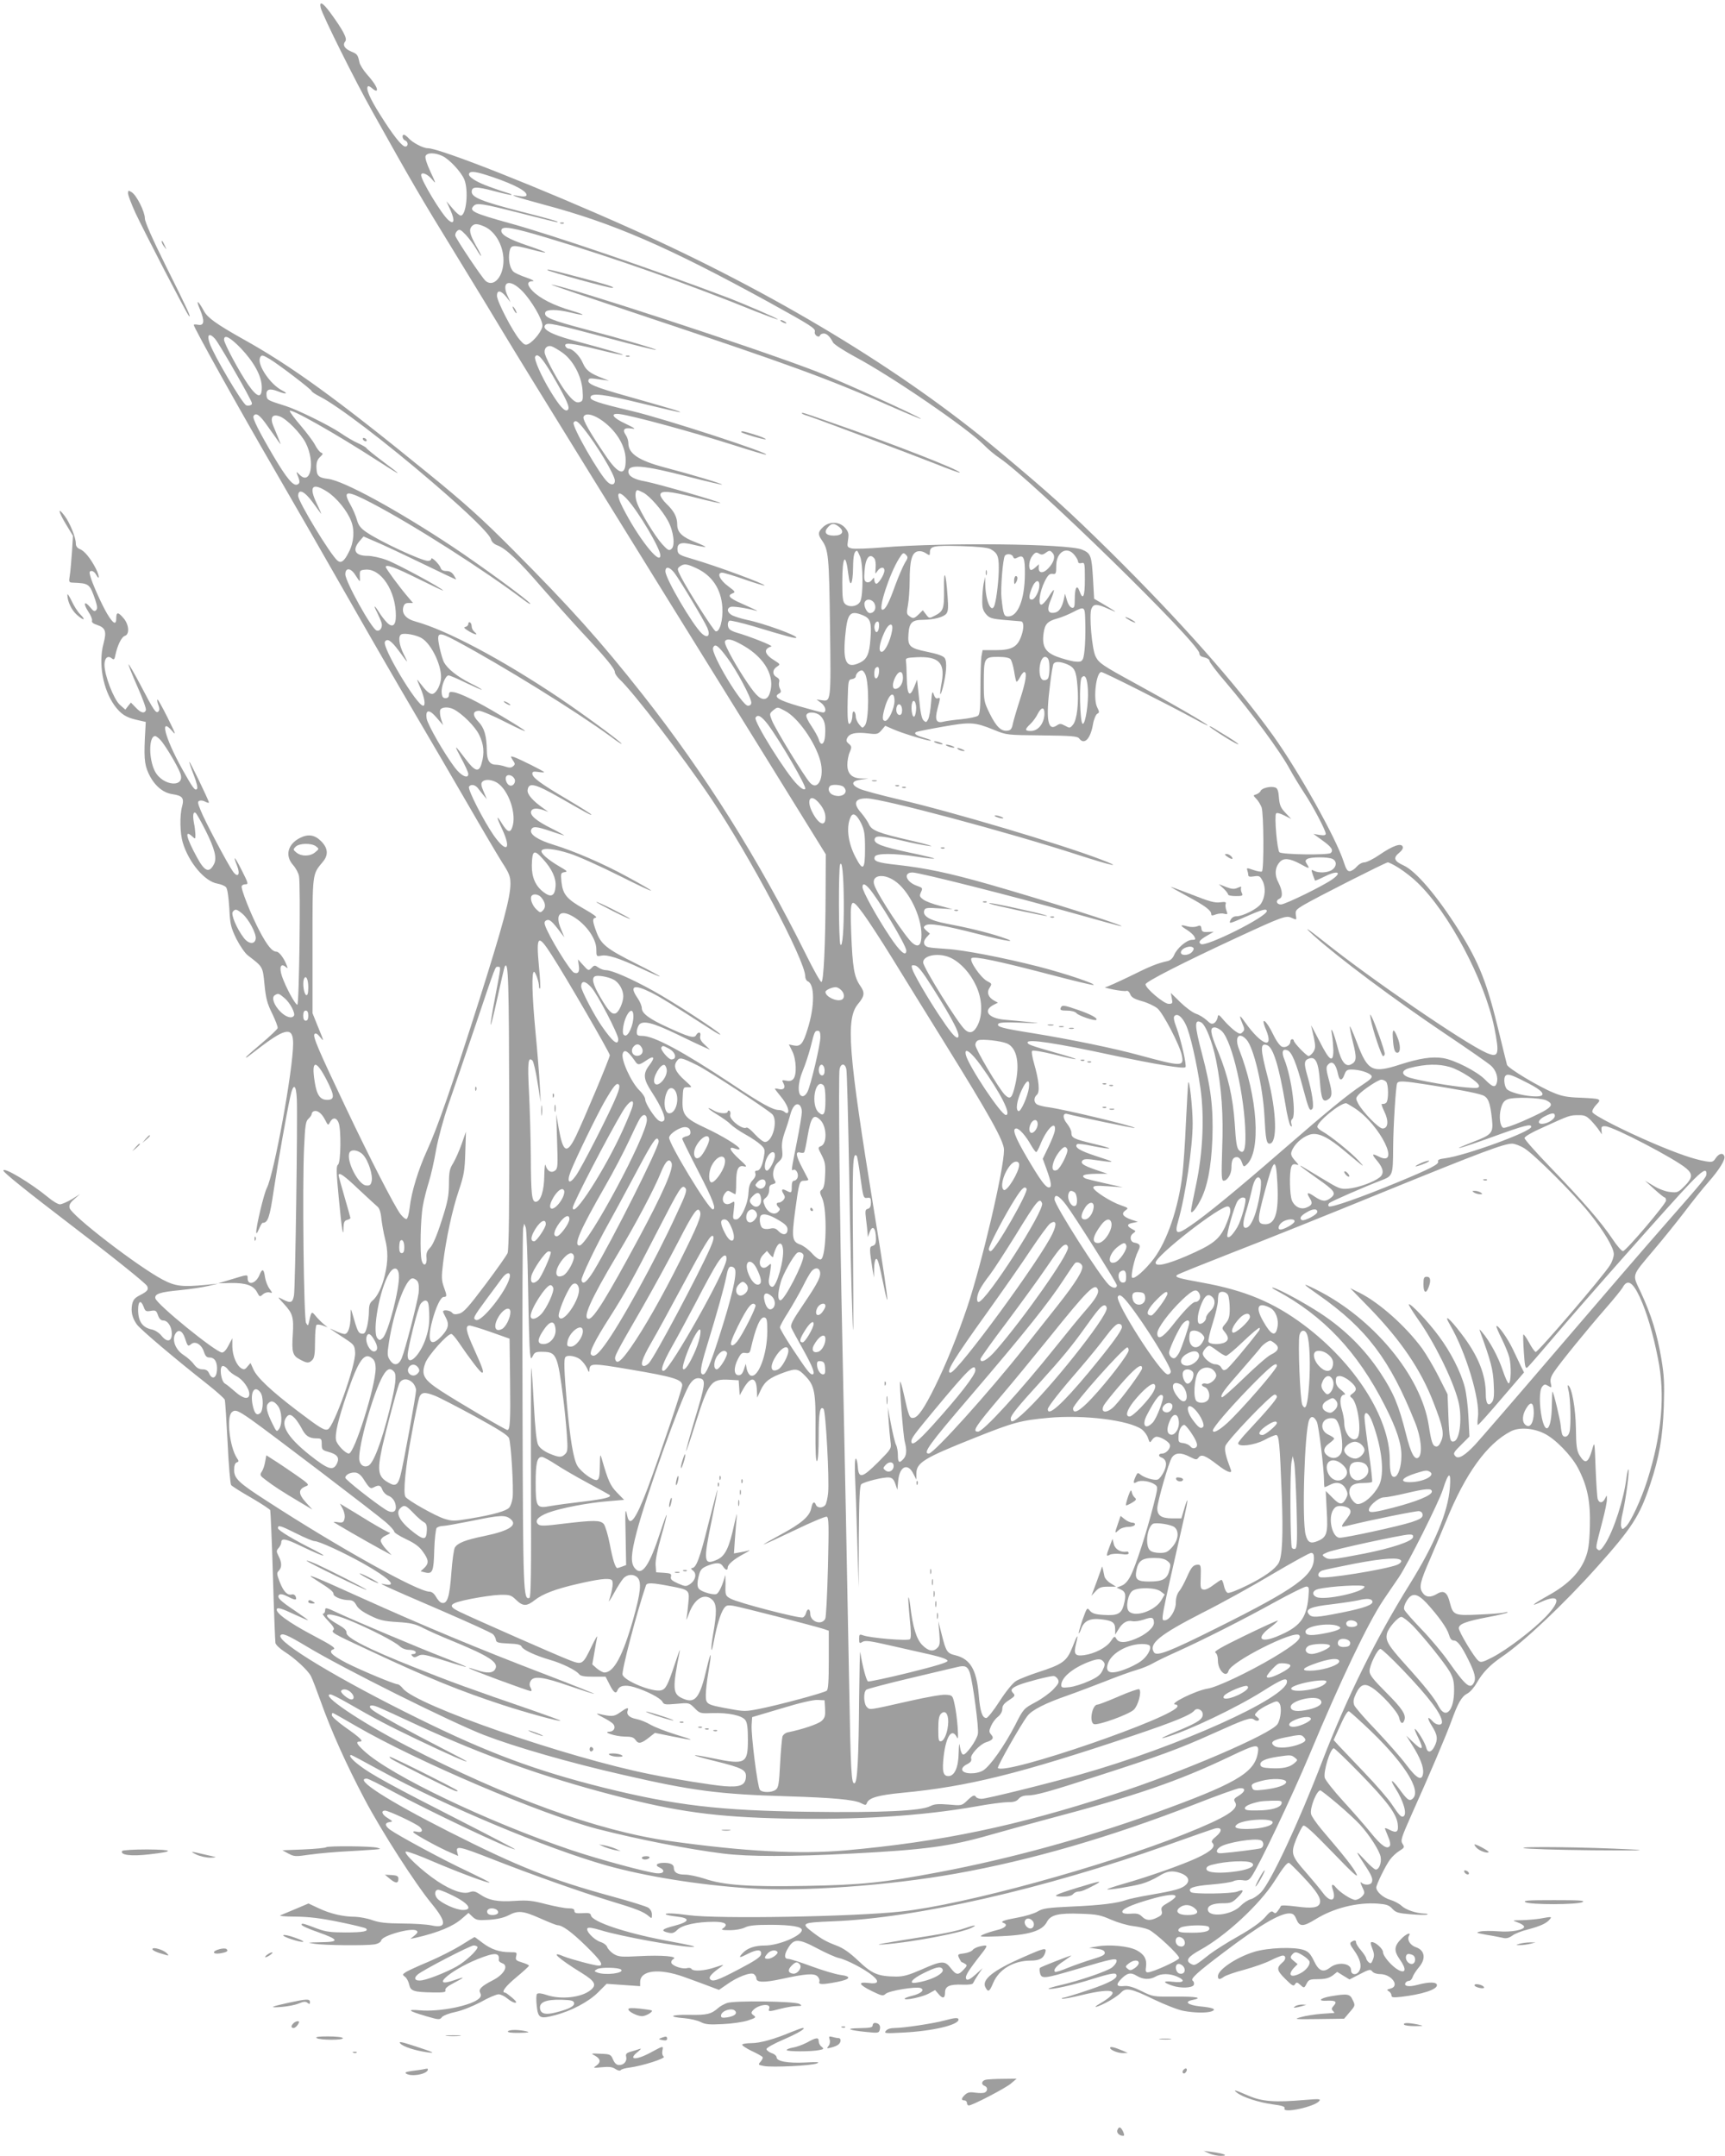<?xml version="1.0" standalone="no"?>
<!DOCTYPE svg PUBLIC "-//W3C//DTD SVG 20010904//EN"
 "http://www.w3.org/TR/2001/REC-SVG-20010904/DTD/svg10.dtd">
<svg version="1.0" xmlns="http://www.w3.org/2000/svg"
 width="1024pt" height="1280pt" viewBox="0 0 1024 1280"
 preserveAspectRatio="xMidYMid meet">
<g transform="translate(0,1280) scale(0.1,-0.1)"
fill="#9e9e9e" stroke="none">
<path d="M1904 12753 c11 -45 204 -433 308 -618 236 -423 288 -511 490 -840
118 -192 252 -413 298 -490 86 -144 759 -1234 1488 -2408 l414 -669 -1 -221
c-1 -321 -12 -537 -25 -537 -6 0 -46 71 -89 158 -285 574 -604 1081 -971 1547
-252 320 -431 519 -771 861 -184 185 -285 276 -505 455 -540 440 -811 637
-1101 798 -151 85 -206 124 -227 162 -37 68 -52 75 -25 12 29 -70 26 -98 -12
-91 -14 3 -25 2 -25 -1 0 -15 275 -509 477 -856 121 -209 323 -560 448 -780
125 -220 301 -524 390 -675 89 -151 230 -393 314 -538 83 -144 174 -298 201
-341 43 -66 50 -85 50 -127 0 -82 -44 -245 -186 -694 -164 -516 -246 -752
-309 -890 -51 -111 -93 -247 -103 -339 -4 -35 -12 -66 -19 -68 -6 -2 -22 11
-36 29 -35 46 -184 336 -327 638 -163 343 -195 419 -183 431 7 7 18 1 33 -18
25 -31 25 -30 -19 77 l-26 65 0 400 c0 438 -2 422 61 498 35 41 31 82 -10 123
-38 38 -77 44 -126 19 -72 -37 -90 -105 -40 -161 16 -18 32 -48 35 -66 10 -57
1 -763 -10 -763 -13 0 -69 105 -91 168 -18 54 -8 81 21 57 13 -11 14 -10 8 6
-16 44 -46 84 -62 84 -25 0 -54 35 -99 120 -51 96 -115 257 -107 270 3 6 13
10 21 10 20 0 19 4 -23 87 -40 79 -53 91 -26 24 21 -54 5 -76 -25 -34 -31 44
-169 304 -191 362 -18 43 -19 53 -7 57 8 3 24 1 35 -6 12 -6 21 -8 21 -4 0 11
-113 244 -116 241 -2 -2 10 -37 26 -78 18 -46 25 -78 19 -83 -11 -13 -25 6
-88 119 -102 184 -136 314 -59 225 25 -30 21 -18 -27 79 -31 62 -58 111 -61
108 -2 -2 0 -17 6 -32 7 -20 8 -31 0 -39 -14 -14 -27 5 -106 157 -37 70 -69
125 -71 123 -2 -2 21 -61 52 -131 31 -69 54 -133 51 -141 -8 -22 -30 -17 -60
15 l-29 30 -17 -21 -16 -21 -33 29 c-36 33 -91 174 -91 237 0 41 20 58 44 38
12 -10 16 -6 21 21 13 60 37 107 56 113 29 9 25 66 -7 104 -33 39 -44 39 -44
0 0 -42 -18 -33 -54 27 -33 56 -91 185 -101 227 -6 21 -4 27 9 27 8 0 20 -9
26 -21 22 -40 21 -10 0 33 -32 63 -69 108 -96 118 -16 7 -24 17 -24 34 0 35
-36 124 -67 164 -42 56 -38 27 7 -48 l43 -71 -6 -97 c-4 -53 -9 -116 -13 -139
-6 -38 -5 -41 17 -42 99 -4 101 -6 135 -104 12 -38 13 -51 4 -60 -9 -9 -17 -5
-35 18 -35 42 -43 23 -11 -26 15 -22 25 -47 22 -54 -3 -9 7 -18 30 -25 50 -17
58 -38 38 -112 -31 -118 -3 -271 66 -367 38 -51 67 -70 132 -85 l53 -12 -2
-39 c-10 -168 -7 -210 18 -265 33 -72 85 -117 143 -125 59 -9 70 -23 57 -72
-15 -54 -13 -160 4 -216 36 -119 131 -231 206 -243 21 -4 44 -13 51 -22 8 -9
15 -58 19 -123 5 -98 9 -114 42 -183 21 -41 51 -85 68 -98 91 -70 88 -65 99
-173 8 -82 16 -113 46 -173 19 -40 34 -78 32 -86 -2 -7 -45 -48 -95 -90 -51
-43 -93 -80 -93 -83 0 -3 6 -1 13 5 6 5 43 33 80 61 145 109 187 113 187 16 0
-155 -113 -773 -156 -858 -17 -31 -64 -229 -63 -262 0 -13 5 -7 16 18 8 20 18
37 22 37 31 0 42 31 66 195 26 171 76 453 98 554 18 83 35 76 39 -16 5 -122
-9 -1118 -17 -1163 -8 -45 -19 -49 -68 -24 -32 17 -32 17 10 -29 51 -56 57
-77 51 -181 -7 -103 -1 -125 42 -147 42 -23 54 -24 74 -3 12 12 16 37 16 109
0 52 4 96 9 99 5 4 22 2 38 -4 l28 -10 -25 20 c-14 12 -35 33 -47 48 -23 28
-25 27 -38 -33 -6 -28 -7 -28 -18 -10 -14 24 -23 809 -12 1042 6 134 10 157
26 171 10 9 19 22 19 28 0 7 6 14 13 17 21 7 46 -12 66 -50 18 -36 19 -36 30
-15 16 30 39 28 51 -4 16 -40 13 -235 -3 -248 -12 -9 -11 -42 4 -199 18 -191
27 -244 28 -174 1 30 6 40 21 44 11 3 20 8 20 12 0 3 -16 60 -35 125 -19 66
-35 123 -35 128 0 22 32 0 119 -83 53 -50 104 -96 113 -104 10 -8 19 -35 22
-72 4 -32 13 -84 21 -115 19 -73 19 -136 0 -216 -17 -73 -45 -130 -74 -154
-16 -13 -21 -29 -21 -63 0 -26 -5 -66 -11 -91 -10 -37 -15 -44 -32 -42 -20 3
-25 13 -55 118 -10 35 -10 35 -11 -17 -1 -63 -15 -103 -36 -103 -9 0 -35 9
-58 20 -23 11 -33 15 -23 8 10 -7 46 -31 80 -53 58 -38 61 -42 64 -85 5 -72
-127 -443 -162 -456 -21 -8 -45 7 -181 110 -155 118 -240 198 -261 246 l-17
38 -18 -21 c-14 -18 -21 -20 -36 -11 -29 17 -53 75 -54 129 l0 50 -22 -42
c-13 -26 -28 -43 -39 -43 -36 0 -389 287 -396 322 -5 26 27 37 144 48 60 6
136 17 169 25 l60 14 -70 -7 c-143 -14 -184 -9 -260 31 -149 79 -540 380 -552
425 -4 18 2 30 28 53 l34 30 -49 -31 c-28 -16 -59 -30 -71 -30 -11 0 -43 19
-70 42 -102 84 -265 182 -265 158 0 -11 146 -128 400 -322 238 -181 443 -345
453 -363 11 -21 2 -32 -43 -55 -31 -16 -40 -27 -46 -55 -8 -43 1 -80 28 -118
21 -30 231 -207 415 -352 56 -44 104 -87 107 -95 3 -8 10 -123 17 -255 6 -132
16 -246 21 -252 6 -7 59 -41 119 -75 60 -35 110 -68 113 -74 2 -7 10 -182 16
-390 6 -209 13 -388 15 -399 3 -11 26 -33 52 -50 61 -38 141 -111 159 -147 8
-15 34 -83 58 -150 61 -172 151 -373 262 -583 100 -189 301 -502 398 -619 89
-109 88 -147 -4 -127 -28 6 -106 11 -173 11 -94 1 -134 5 -177 20 -30 11 -76
19 -101 20 -72 0 -148 18 -216 50 l-62 29 -73 -31 c-40 -17 -82 -34 -93 -39
-12 -4 24 -8 89 -8 80 -1 148 -9 260 -32 83 -17 155 -34 159 -39 17 -16 -18
-23 -122 -23 -86 0 -117 4 -166 22 -85 32 -95 35 -95 24 0 -6 44 -26 97 -44
127 -45 131 -59 16 -60 -80 -2 -84 -2 -38 -9 61 -10 306 -12 357 -4 23 4 38
13 41 24 7 29 180 77 209 58 10 -6 8 -13 -11 -29 l-25 -20 30 6 c135 31 224
68 277 115 l38 33 24 -23 c22 -20 31 -22 97 -18 47 3 88 12 115 26 59 31 87
28 191 -18 49 -22 95 -40 101 -40 29 0 83 -39 169 -123 90 -88 108 -117 76
-117 -24 0 -166 38 -208 55 -85 36 -35 -11 106 -98 81 -50 92 -72 53 -103 -55
-44 -176 -57 -261 -28 -29 10 -50 12 -56 6 -5 -5 -6 -35 -2 -70 8 -74 18 -80
106 -57 98 25 202 80 258 136 l51 51 100 -7 99 -7 0 24 c0 71 112 84 260 31
47 -17 113 -41 147 -54 l61 -23 45 31 c63 46 145 77 163 62 8 -6 14 -18 14
-25 0 -24 44 -26 146 -4 147 32 197 36 217 16 9 -9 14 -23 11 -31 -7 -18 16
-19 105 -2 81 16 89 33 19 42 -29 4 -106 27 -171 51 -65 24 -127 44 -138 44
-25 0 -25 26 1 67 33 54 61 54 170 -4 52 -28 111 -54 130 -58 44 -9 154 -66
199 -104 44 -36 35 -52 -24 -44 -65 8 -57 -10 20 -48 60 -29 67 -31 83 -16 20
18 179 44 206 34 28 -11 4 -33 -49 -46 -25 -6 -45 -14 -45 -17 0 -13 107 10
143 30 l38 21 19 -22 c25 -31 40 -29 40 7 0 38 26 50 106 47 38 -1 59 2 61 10
3 7 16 29 30 50 l26 38 -43 -39 c-28 -25 -46 -34 -52 -28 -13 13 2 40 61 117
71 90 70 89 25 81 -21 -4 -43 -14 -49 -22 -6 -9 -29 -18 -51 -21 -39 -5 -41
-6 -30 -29 6 -13 13 -24 16 -24 3 0 12 -5 20 -10 12 -7 11 -13 -10 -34 -31
-34 -44 -33 -76 9 -35 46 -54 45 -173 -8 -76 -33 -107 -42 -151 -42 -108 1
-143 16 -224 93 -53 50 -90 76 -130 91 -61 23 -90 39 -148 84 -64 49 -55 53
125 60 496 19 1253 192 1982 451 143 51 272 96 287 100 42 10 46 -14 8 -46
-26 -21 -31 -31 -23 -39 22 -22 -7 -50 -90 -89 -90 -42 -289 -112 -440 -155
-53 -15 -96 -30 -94 -32 6 -6 146 17 205 33 29 8 73 28 99 44 50 32 81 37 132
19 44 -16 57 -43 32 -68 -24 -24 -63 -35 -213 -61 -65 -11 -129 -25 -142 -30
-50 -19 -154 -32 -320 -39 -149 -7 -176 -11 -207 -30 -20 -12 -74 -28 -119
-36 -83 -15 -106 -24 -82 -32 28 -10 9 -31 -40 -42 -29 -7 -66 -19 -83 -27
-27 -13 -19 -14 95 -10 176 7 257 31 285 86 22 42 70 53 201 48 95 -3 118 -8
179 -35 39 -17 97 -34 130 -38 33 -4 75 -13 93 -21 37 -15 182 -150 182 -169
0 -13 -158 -85 -186 -85 -13 0 -15 7 -11 33 6 46 -11 75 -57 99 -47 24 -159
35 -233 22 l-48 -8 45 -6 c31 -3 46 -10 48 -22 3 -13 -13 -22 -70 -39 -40 -12
-106 -35 -146 -51 -40 -17 -76 -28 -79 -25 -12 12 7 35 53 65 26 18 46 32 43
32 -10 -1 -180 -67 -185 -73 -4 -3 -4 -18 0 -32 9 -35 24 -33 218 24 215 64
241 69 236 46 -1 -10 -14 -26 -28 -37 -30 -22 -193 -78 -302 -103 -43 -10 -76
-20 -74 -22 9 -9 151 22 265 59 87 27 127 36 135 28 21 -21 -31 -51 -163 -95
-73 -25 -140 -45 -149 -46 -9 0 -12 -3 -6 -5 6 -3 57 7 115 21 195 47 240 27
109 -50 -60 -35 -10 -21 56 16 28 16 59 38 69 49 28 31 60 25 193 -40 67 -32
148 -64 179 -69 65 -12 139 -13 167 -2 30 12 5 22 -71 29 -72 8 -96 28 -44 38
65 13 26 21 -101 20 -131 -1 -134 -1 -200 32 -46 23 -78 33 -102 31 -48 -5
-54 6 -22 40 37 38 58 43 95 20 37 -22 76 -24 111 -4 32 19 82 19 125 1 56
-24 45 -40 -22 -32 -61 7 -63 -3 -4 -23 51 -17 120 -14 128 5 3 9 0 19 -6 24
-18 10 26 50 184 169 210 159 330 230 388 231 23 0 31 -7 43 -35 18 -45 40
-45 113 0 108 67 248 102 371 93 50 -4 66 -9 85 -30 21 -23 35 -27 109 -33 46
-4 90 -5 98 -2 7 3 0 6 -17 6 -50 2 -109 22 -135 46 -14 13 -44 29 -68 36 -41
12 -82 48 -82 73 0 17 56 132 82 166 12 17 37 40 55 51 30 19 32 22 19 42 -13
20 -8 35 55 177 104 231 205 469 235 552 39 108 61 146 94 163 16 8 41 36 56
63 37 64 78 106 149 155 128 86 369 314 564 532 207 231 255 304 317 492 54
161 74 277 81 463 4 139 2 184 -15 285 -25 147 -60 259 -120 389 -54 116 -61
92 78 258 53 62 134 163 180 223 46 61 109 140 141 176 66 75 103 135 95 155
-8 22 -32 16 -51 -12 -15 -23 -21 -25 -58 -19 -71 12 -166 45 -312 107 -180
77 -355 167 -362 185 -3 8 7 27 22 43 35 36 31 37 -95 43 -73 2 -110 9 -157
29 -87 35 -271 146 -277 166 -3 9 -23 94 -46 187 -71 297 -118 418 -242 615
-127 201 -253 349 -326 382 -56 25 -63 45 -27 74 17 14 26 28 22 37 -9 24 -59
6 -138 -48 -36 -25 -77 -45 -90 -45 -13 0 -32 -11 -44 -24 -11 -14 -29 -26
-40 -28 -16 -2 -23 8 -39 57 -44 138 -269 540 -420 750 -221 307 -549 677
-962 1086 -262 258 -357 344 -674 609 -570 476 -1326 932 -2175 1313 -542 243
-1134 477 -1206 477 -27 0 -90 33 -113 59 -11 12 -23 21 -28 21 -14 0 -9 -28
7 -34 19 -7 20 -36 1 -36 -20 0 -73 67 -150 190 -62 98 -85 154 -72 167 3 4
15 -2 26 -12 11 -10 23 -16 26 -12 9 8 -14 47 -58 96 -21 24 -41 56 -44 70
-10 47 -13 50 -49 65 -40 17 -53 39 -35 61 13 16 -14 67 -91 172 -44 59 -65
69 -55 26z m722 -879 c42 -20 111 -94 130 -139 27 -65 12 -215 -21 -215 -7 0
-30 19 -49 43 l-36 42 25 -55 c27 -61 20 -87 -15 -55 -41 37 -160 234 -160
265 0 21 35 9 62 -22 28 -33 28 -33 -7 43 -21 44 -33 83 -29 92 8 22 55 22
100 1z m298 -125 c137 -47 213 -89 200 -111 -3 -5 -22 -6 -42 -2 -79 14 -20
-6 143 -50 414 -110 739 -251 1337 -579 257 -142 280 -157 275 -177 -5 -20 25
-39 31 -21 2 6 12 11 22 11 18 0 37 -18 55 -53 5 -11 64 -49 130 -85 213 -113
668 -424 766 -524 24 -25 66 -60 92 -77 193 -130 1187 -1101 1187 -1160 0 -13
10 -20 30 -24 17 -4 30 -13 30 -21 0 -8 43 -65 95 -125 154 -181 326 -413 384
-522 20 -36 57 -97 82 -135 50 -74 129 -224 129 -244 0 -9 -11 -11 -37 -7
l-36 6 51 -37 c56 -40 69 -59 52 -76 -14 -14 -288 -10 -305 4 -13 11 -31 212
-20 230 4 6 22 2 48 -11 l42 -21 -34 36 c-28 29 -35 45 -39 90 -3 43 -9 57
-23 61 -27 9 -79 -4 -86 -21 -2 -7 -14 -16 -25 -20 -20 -6 -20 -6 0 -27 12
-12 25 -35 31 -50 13 -34 15 -373 2 -381 -5 -3 -28 1 -51 9 -38 13 -41 13 -36
-1 3 -9 6 -22 6 -29 0 -10 9 -12 34 -8 31 5 36 2 51 -27 20 -39 16 -97 -10
-136 -19 -29 -107 -74 -145 -74 -16 0 -29 -8 -36 -24 -10 -22 -6 -21 88 20 99
44 128 52 128 35 0 -34 -360 -214 -391 -196 -17 11 -9 23 33 48 l43 25 -35 -1
c-29 -2 -36 2 -38 20 -3 19 -7 21 -27 13 -14 -5 -37 -5 -56 0 -45 13 -47 6 -4
-20 19 -12 40 -30 45 -41 9 -16 7 -19 -14 -19 -31 0 -89 -49 -106 -90 -8 -19
-22 -32 -39 -36 -60 -13 -103 -30 -225 -91 -71 -34 -136 -64 -145 -64 -9 -1
13 -7 48 -14 36 -7 71 -11 78 -8 7 3 17 -6 22 -19 7 -19 23 -29 70 -42 33 -9
75 -29 92 -43 34 -29 134 -221 145 -280 13 -67 -1 -66 -256 3 -146 40 -398 92
-630 130 -182 29 -215 38 -204 55 5 9 45 11 138 7 115 -4 121 -4 46 4 -47 5
-114 11 -148 14 -96 9 -129 54 -64 88 l26 13 -22 12 c-35 19 -46 48 -28 76 15
24 15 25 -14 40 -38 20 -108 121 -93 136 14 14 161 -17 466 -97 137 -36 253
-64 258 -62 18 6 -170 69 -325 109 -212 54 -446 99 -546 105 -47 3 -95 7 -106
10 -32 6 -38 33 -14 59 l20 22 -21 18 c-18 17 -19 21 -5 31 22 15 104 2 315
-52 177 -46 248 -54 131 -16 -82 27 -197 55 -320 78 -101 19 -146 46 -133 80
5 14 17 16 87 11 l81 -5 -75 20 c-41 10 -86 27 -100 38 -21 16 -23 21 -13 43
11 24 10 26 -21 37 -67 22 -88 80 -29 80 40 0 610 -144 945 -239 157 -44 290
-81 295 -80 25 2 -465 157 -787 249 -239 68 -375 96 -542 115 -122 13 -145 22
-135 49 8 21 116 21 249 0 55 -9 102 -14 104 -11 2 2 -64 18 -146 35 -165 35
-213 53 -208 80 5 23 38 21 168 -10 58 -14 130 -28 160 -31 30 -4 -19 11 -110
32 -196 45 -236 60 -252 98 -7 15 -27 45 -45 66 -51 57 -40 87 31 87 90 0 842
-201 1254 -335 207 -67 277 -81 135 -27 -238 91 -883 283 -1198 356 -110 26
-215 54 -235 64 -50 24 -46 46 10 53 l45 6 -42 1 c-57 2 -83 29 -83 82 0 22 6
56 14 74 13 30 12 35 -5 50 -16 13 -17 20 -9 36 14 26 49 34 121 26 55 -7 61
-5 82 19 l22 26 48 -21 c56 -25 217 -73 223 -67 3 2 -16 10 -41 17 -46 13 -62
24 -47 34 4 2 75 17 156 31 168 30 192 28 306 -18 75 -31 76 -31 285 -33 176
-2 211 -5 221 -18 30 -41 67 -4 82 83 5 30 17 58 25 63 14 7 14 11 0 39 -25
50 -6 209 25 209 14 0 389 -189 560 -282 39 -22 72 -37 72 -35 0 7 -226 138
-435 252 -192 105 -211 118 -231 157 -22 42 -40 251 -25 284 13 30 32 30 101
-1 60 -27 54 -22 -30 28 l-55 32 -7 124 c-8 133 -13 146 -65 168 -85 35 -816
43 -1183 13 -86 -7 -169 -10 -184 -6 -27 7 -28 9 -22 50 6 37 3 48 -17 72 -33
38 -94 40 -131 5 -31 -29 -32 -44 -7 -79 39 -56 43 -95 48 -514 6 -447 6 -444
-50 -435 l-30 4 26 -19 c29 -21 36 -58 12 -58 -8 0 -72 17 -141 37 -124 36
-155 56 -120 75 13 7 14 13 6 29 -6 11 -8 28 -5 39 4 13 -1 22 -15 30 -26 14
-26 44 2 62 21 14 21 14 -15 37 -60 37 -67 68 -18 83 13 4 -132 61 -209 83
-14 4 -31 12 -37 17 -15 12 -17 44 -3 53 5 3 70 -12 142 -33 208 -63 250 -74
255 -68 11 11 -198 87 -294 106 -32 7 -70 19 -85 26 -31 16 -37 41 -11 51 14
5 94 -7 151 -23 19 -5 -1 5 -95 47 -65 29 -77 44 -43 57 17 6 14 11 -28 42
-50 37 -69 80 -35 80 10 0 70 -18 132 -40 63 -22 117 -38 119 -36 7 8 -286
116 -423 156 -80 23 -90 29 -93 51 -5 45 19 54 94 35 37 -9 68 -15 71 -13 2 2
-23 14 -56 27 -80 30 -111 59 -111 105 0 45 -18 80 -64 124 -20 19 -36 43 -36
53 0 28 53 23 213 -17 77 -20 141 -34 143 -32 6 6 -373 115 -441 128 -71 12
-105 32 -105 59 0 47 89 39 359 -31 106 -27 195 -48 197 -46 5 4 -180 60 -341
102 -154 41 -215 82 -215 144 0 15 -7 37 -16 49 -21 31 -9 45 35 38 29 -5 21
1 -37 29 -76 35 -93 63 -36 57 76 -9 433 -106 690 -188 94 -30 175 -54 180
-53 44 2 -603 214 -796 259 -195 46 -245 63 -245 80 0 30 77 21 304 -35 123
-30 226 -54 228 -52 4 4 -40 17 -322 97 -181 51 -230 71 -222 93 4 13 9 13 77
3 l45 -6 -36 14 c-78 30 -100 47 -119 90 -18 43 -61 86 -85 86 -7 0 -15 7 -19
15 -9 23 34 19 193 -20 79 -20 146 -34 148 -32 3 4 -67 25 -301 88 -125 34
-182 66 -159 90 15 15 42 10 388 -82 142 -38 263 -68 269 -66 10 3 -208 67
-415 121 -211 56 -253 73 -242 102 7 18 70 18 148 -1 94 -23 98 -16 7 11 -106
31 -188 73 -231 117 -35 37 -34 57 2 58 12 0 -5 10 -38 21 -33 11 -68 27 -77
35 -22 20 -32 72 -24 118 8 42 18 43 126 15 121 -32 114 -23 -15 21 -122 41
-168 69 -158 96 9 22 68 12 268 -48 401 -120 848 -278 1244 -439 69 -27 126
-48 128 -46 4 4 -195 90 -302 131 -433 164 -1038 371 -1290 440 -216 60 -243
73 -213 103 19 19 46 15 275 -43 229 -58 229 -58 221 -50 -3 3 -100 30 -215
59 -229 59 -293 84 -293 117 0 32 25 33 132 5 55 -15 102 -25 104 -23 3 3 -7
7 -21 11 -14 4 -63 20 -109 37 -83 30 -132 62 -121 80 10 16 44 10 139 -22z
m-51 -293 c72 -30 123 -128 115 -221 -7 -87 -61 -140 -105 -103 -20 16 -174
246 -180 268 -2 9 3 22 11 29 14 12 21 8 51 -23 19 -21 47 -57 61 -82 40 -68
40 -52 -1 19 -37 67 -43 95 -23 115 15 15 31 15 71 -2z m228 -385 c55 -57 119
-167 119 -204 0 -28 -48 -90 -83 -109 -18 -9 -25 -6 -52 25 -42 49 -135 228
-135 261 0 36 23 33 55 -6 l26 -33 -15 32 c-45 92 8 113 85 34z m-1824 -283
c18 -20 164 -270 207 -356 15 -28 15 -33 2 -38 -8 -3 -19 -3 -25 0 -27 17
-191 295 -216 367 -19 53 -3 66 32 27z m153 -56 c78 -82 124 -166 124 -231 1
-68 -26 -63 -80 14 -52 75 -144 246 -144 268 0 34 36 15 100 -51z m1909 -26
c62 -44 112 -136 119 -221 4 -55 2 -66 -13 -71 -24 -10 -43 4 -88 62 -37 49
-109 179 -122 222 -9 30 11 54 39 46 12 -4 41 -21 65 -38z m-1739 -37 c55 -33
250 -182 250 -191 0 -4 22 -19 48 -32 108 -55 389 -269 671 -511 214 -184 338
-305 346 -338 4 -15 19 -28 38 -35 49 -18 127 -91 260 -246 67 -77 174 -197
238 -266 146 -156 199 -220 199 -241 0 -8 12 -26 26 -40 81 -74 380 -464 546
-711 229 -340 558 -961 558 -1054 0 -13 7 -27 15 -30 42 -17 42 -149 -1 -284
-27 -88 -42 -105 -82 -97 l-29 6 20 -40 c24 -48 28 -139 7 -164 -10 -12 -23
-15 -42 -11 -26 5 -28 4 -18 -14 15 -27 3 -43 -26 -36 -13 4 -24 4 -24 2 0 -2
16 -23 35 -46 35 -42 53 -85 41 -97 -3 -4 -12 -1 -18 5 -7 7 -22 12 -35 12
-35 0 -103 37 -284 158 -290 192 -456 281 -526 282 -28 0 -33 4 -33 23 0 13 6
31 13 42 22 29 82 14 225 -55 70 -34 143 -69 162 -77 l35 -15 -32 30 c-23 21
-30 36 -26 51 6 25 -12 28 -25 5 -11 -20 -44 -11 -171 48 -106 48 -151 82
-151 112 0 13 -11 40 -25 60 -51 74 -23 85 83 32 59 -30 113 -64 356 -220 32
-21 55 -33 52 -27 -12 19 -284 196 -401 260 -126 70 -243 121 -277 121 -13 0
-34 7 -46 16 -20 14 -24 14 -38 0 -20 -21 -21 -21 -54 16 l-29 32 5 -36 c6
-37 -4 -52 -28 -43 -24 9 -155 224 -173 283 -5 16 -2 24 11 29 17 6 32 -7 81
-72 l23 -30 -21 52 c-32 77 -9 111 55 81 83 -40 156 -135 156 -204 0 -43 1
-43 29 -38 37 8 107 -15 240 -77 57 -27 106 -48 108 -46 1 2 -61 36 -139 75
-176 88 -210 115 -237 188 -25 67 -26 82 -4 86 11 2 -17 22 -70 52 -103 58
-126 86 -134 160 -5 51 -4 54 18 58 21 3 16 7 -32 35 -67 39 -112 79 -104 93
11 18 78 11 165 -17 47 -14 182 -75 300 -134 227 -114 249 -116 43 -4 -143 78
-312 151 -435 189 -95 29 -145 62 -135 89 9 23 31 21 117 -8 40 -14 76 -25 79
-25 3 0 -30 19 -74 41 -91 45 -131 79 -122 103 7 18 33 20 74 6 l28 -10 -25
18 c-66 46 -101 85 -98 111 6 49 44 39 195 -47 166 -95 183 -104 183 -98 0 3
-65 44 -144 91 -158 93 -206 129 -206 152 0 12 8 14 35 10 19 -3 35 -4 35 -1
0 5 -148 79 -178 89 -23 7 -23 6 -8 -18 15 -21 15 -26 1 -37 -11 -9 -22 -9
-46 -1 -18 6 -42 11 -55 11 -37 0 -54 26 -54 83 -1 88 -15 136 -50 172 -37 38
-35 65 5 65 13 0 87 -31 162 -70 157 -79 145 -65 -38 44 -133 80 -238 132
-279 137 -19 3 -25 0 -25 -16 0 -13 -7 -20 -20 -20 -15 0 -21 8 -23 31 -4 39
22 104 41 104 7 0 55 -20 105 -45 51 -24 92 -42 92 -40 0 3 -31 21 -70 40 -77
39 -134 85 -155 124 -7 15 -19 55 -26 89 -19 92 -10 95 103 35 277 -149 705
-414 916 -568 34 -26 62 -44 62 -41 0 10 -235 182 -375 276 -344 230 -664 399
-848 450 -56 15 -83 46 -73 85 5 19 13 25 32 25 l26 0 -33 39 c-44 51 -129
166 -129 175 0 18 55 -2 190 -69 83 -41 150 -73 150 -71 0 11 -272 158 -334
181 -37 14 -88 25 -114 25 -74 0 -93 34 -48 87 l24 28 58 -25 c33 -13 155 -70
273 -127 117 -57 215 -103 217 -103 3 0 -3 11 -12 25 -11 17 -25 25 -44 25
-19 0 -31 6 -34 18 -8 23 -56 70 -56 54 0 -7 -9 -12 -19 -12 -38 0 -288 116
-368 172 -32 22 -45 39 -54 71 -6 23 -24 65 -40 93 -47 84 -21 85 128 7 247
-129 670 -399 912 -582 19 -14 32 -21 28 -14 -13 21 -285 220 -460 337 -332
220 -649 393 -740 403 -50 6 -64 16 -67 48 -5 43 1 65 21 83 17 16 18 20 5 25
-8 3 -24 23 -35 44 -10 21 -49 72 -85 115 -36 42 -66 82 -66 88 0 20 267 -131
515 -291 159 -103 165 -103 28 -1 -45 34 -85 66 -88 72 -3 5 -26 18 -50 29
-24 10 -71 38 -106 62 -65 44 -256 138 -324 159 -108 34 -110 35 -113 63 -4
36 18 44 70 23 49 -19 62 -14 21 7 -69 36 -146 150 -130 192 8 20 15 19 57 -6z
m1678 -94 c86 -149 107 -194 93 -208 -16 -16 -48 19 -104 111 -53 87 -99 191
-90 205 14 23 42 -8 101 -108z m-1691 -303 c27 -37 56 -79 66 -93 19 -26 21
-32 -31 93 -20 50 -5 72 38 56 41 -14 126 -101 155 -158 57 -113 30 -255 -36
-189 -20 20 -21 20 -15 3 18 -43 18 -54 0 -61 -24 -9 -63 38 -140 168 -86 146
-127 227 -119 239 14 23 37 7 82 -58z m1974 40 c90 -58 152 -154 153 -239 2
-104 -40 -96 -121 25 -92 135 -135 211 -129 227 9 23 48 18 97 -13z m-98 -54
c81 -101 187 -278 187 -312 0 -25 -20 -29 -42 -9 -48 42 -215 334 -203 354 11
17 23 10 58 -33z m-1521 -377 c56 -36 120 -114 143 -176 21 -54 16 -125 -14
-182 -27 -55 -46 -69 -67 -52 -42 34 -234 351 -234 385 0 45 37 29 86 -38 25
-35 48 -65 50 -68 3 -2 -9 26 -27 63 -47 100 -25 124 63 68z m1877 -6 c37 -19
112 -104 146 -167 34 -62 44 -148 21 -167 -14 -12 -21 -9 -54 27 -43 47 -130
189 -151 248 -13 36 -11 74 4 74 3 0 19 -7 34 -15z m-98 -37 c68 -73 199 -295
199 -335 0 -64 -133 105 -224 285 -43 84 -30 109 25 50z m1260 -166 c34 -28
19 -52 -31 -52 -48 0 -62 20 -35 50 22 25 37 25 66 2z m899 -132 c40 -22 49
-41 49 -110 1 -62 -13 -186 -25 -222 -17 -56 -53 21 -55 119 l-1 48 -9 -40
c-4 -22 -8 -66 -8 -97 -1 -46 4 -62 22 -84 21 -24 33 -28 113 -35 49 -4 92 -8
95 -8 17 -2 18 -39 3 -83 -23 -69 -56 -88 -155 -88 l-76 0 -7 -37 c-3 -21 -6
-106 -6 -189 0 -118 -3 -154 -14 -163 -8 -7 -52 -16 -98 -21 -45 -4 -95 -11
-109 -15 -41 -10 -51 11 -34 76 18 67 18 70 1 63 -9 -3 -17 5 -23 23 -8 24
-11 17 -16 -49 -3 -42 -11 -86 -17 -98 -11 -20 -13 -21 -28 -7 -11 11 -19 51
-26 129 l-12 113 -17 -43 c-27 -66 -42 -49 -44 49 -1 46 -3 93 -5 104 -3 18 3
20 64 23 129 6 168 -32 149 -144 -15 -82 -12 -100 5 -39 22 83 27 157 12 178
-9 13 -44 25 -103 37 -107 22 -118 33 -112 109 5 65 22 81 86 81 65 1 123 16
139 37 11 14 12 39 7 103 -10 144 -23 170 -21 44 1 -121 -3 -133 -58 -161 -29
-15 -31 -15 -49 9 l-19 25 -23 -23 c-28 -27 -35 -29 -58 -11 -15 10 -16 19 -7
66 5 29 10 95 10 145 0 116 13 164 46 172 15 4 34 0 49 -10 23 -15 25 -15 25
2 0 40 17 44 180 40 103 -3 163 -9 180 -18z m-774 -45 c18 -44 19 -229 1 -265
-15 -31 -66 -39 -91 -15 -13 13 -16 38 -16 128 0 157 20 183 36 47 10 -87 27
-61 28 42 1 70 7 97 24 98 2 0 10 -16 18 -35z m1144 20 c16 -20 6 -54 -26 -88
-30 -33 -59 -32 -58 1 l1 22 -22 -20 c-12 -11 -25 -17 -28 -13 -14 13 -7 61
12 84 16 20 23 22 38 13 15 -9 23 -8 38 2 24 18 30 18 45 -1z m129 -11 c12
-15 21 -32 21 -39 0 -8 8 -11 20 -8 19 5 20 0 20 -96 0 -104 -11 -129 -32 -70
-15 42 -28 20 -28 -49 0 -45 -3 -53 -17 -50 -10 2 -22 19 -29 43 l-12 40 -6
-30 c-12 -54 -30 -80 -59 -83 -38 -5 -44 19 -18 80 12 28 19 53 17 55 -2 2
-17 -17 -32 -42 -16 -25 -35 -45 -43 -45 -20 0 -9 78 20 137 19 38 29 48 47
46 20 -3 22 1 22 47 0 84 64 121 109 64z m-1008 -47 c-11 -19 -37 -79 -57
-133 -38 -106 -58 -144 -76 -144 -27 0 42 213 99 304 22 35 26 37 40 23 14
-14 14 -19 -6 -50z m643 38 c5 -13 10 -14 27 -5 35 19 44 -2 43 -98 -1 -150
-41 -252 -99 -252 -25 0 -29 9 -40 110 -6 55 8 231 20 250 10 15 42 12 49 -5z
m-824 -10 c7 -8 10 -32 8 -56 -3 -39 -3 -40 10 -20 17 25 42 28 42 4 0 -26
-39 -85 -50 -78 -6 3 -10 14 -10 23 -1 15 -2 15 -15 -2 -9 -11 -20 -16 -31
-12 -13 5 -16 17 -12 65 5 78 30 110 58 76z m-1055 -59 c92 -43 146 -123 153
-231 5 -75 -16 -151 -40 -143 -13 5 -161 237 -205 322 -24 47 -24 50 -7 63 25
18 41 16 99 -11z m-131 -28 c35 -47 179 -287 195 -326 20 -47 1 -65 -34 -32
-54 51 -215 325 -215 368 0 32 25 27 54 -10z m-1894 -13 c12 -19 23 -35 25
-35 2 0 2 15 1 33 -1 30 1 32 34 35 92 7 180 -126 180 -274 0 -59 -21 -74 -55
-38 -14 15 -35 42 -46 61 -28 44 -34 42 -10 -4 10 -21 22 -48 26 -61 8 -27
-10 -53 -30 -45 -30 11 -185 291 -185 333 0 42 33 39 60 -5z m4060 -60 c0 -35
-27 -85 -45 -85 -19 0 -19 20 1 70 18 45 44 54 44 15z m-978 -110 c12 -27 -2
-55 -28 -55 -18 0 -39 44 -31 64 10 25 46 19 59 -9z m1250 -92 c4 -106 -3
-216 -14 -236 -8 -16 -17 -18 -53 -14 -23 4 -68 16 -100 28 -70 26 -91 62 -80
140 8 55 23 71 85 88 25 7 65 24 90 37 67 35 70 33 72 -43z m-1317 23 c42 -18
50 -43 42 -140 -6 -89 -21 -121 -64 -141 -78 -37 -100 2 -86 156 13 141 28
158 108 125z m93 -68 c-3 -34 -20 -42 -26 -13 -5 22 5 45 18 45 7 0 10 -14 8
-32z m77 -25 c-11 -60 -42 -123 -61 -123 -21 0 -15 47 15 114 26 59 57 65 46
9z m-2793 -41 c62 -36 126 -176 115 -249 -7 -43 -32 -83 -52 -83 -17 0 -38 20
-72 65 -22 29 -22 28 2 -28 25 -57 33 -107 17 -107 -37 0 -246 349 -227 380
14 22 37 7 81 -52 60 -82 61 -83 30 -21 -28 56 -34 108 -13 117 20 9 88 -4
119 -22z m1916 -48 c124 -73 184 -182 152 -278 -14 -45 -45 -48 -82 -8 -34 36
-115 162 -158 245 -29 56 -32 69 -21 76 17 11 47 1 109 -35z m-101 -69 c54
-71 143 -238 143 -267 0 -11 -8 -18 -20 -18 -36 0 -221 308 -207 344 11 27 28
16 84 -59z m1682 -9 c6 -8 16 -40 21 -71 5 -32 11 -60 14 -62 2 -3 12 9 21 26
8 17 20 31 25 31 18 0 10 -55 -24 -160 -19 -58 -38 -123 -43 -145 -6 -31 -13
-41 -31 -43 -38 -6 -68 23 -106 100 -35 71 -36 77 -36 186 0 146 3 152 84 152
42 0 67 -5 75 -14z m225 -2 c9 -23 7 -97 -3 -112 -5 -8 -17 -12 -27 -10 -37 7
-27 138 10 138 8 0 17 -7 20 -16z m111 -28 c44 -19 54 -40 61 -129 9 -100 -3
-201 -26 -229 -18 -22 -20 -22 -47 -7 -26 14 -32 14 -51 1 -53 -35 -65 38 -38
249 7 59 16 112 20 118 10 15 40 14 81 -3z m-1117 -48 c-4 -41 -28 -50 -28
-10 0 16 3 32 7 35 15 16 24 5 21 -25z m-80 -15 c22 -57 20 -269 -3 -299 -15
-19 -15 -19 -35 5 -11 13 -20 34 -20 47 0 12 -4 26 -10 29 -6 4 -10 -6 -10
-22 0 -15 -4 -35 -10 -43 -16 -26 -21 9 -18 136 3 115 4 119 26 122 12 2 22 9
22 16 0 15 20 36 36 36 6 0 16 -12 22 -27z m222 -17 c0 -36 -21 -66 -46 -66
-18 0 -18 33 1 70 22 42 45 39 45 -4z m1098 -70 c5 -78 -15 -209 -31 -203 -17
5 -22 254 -6 274 20 23 33 -1 37 -71z m-1148 -69 c-1 -43 -35 -117 -55 -117
-19 0 -19 23 -1 84 24 79 56 98 56 33z m128 -53 c-2 -22 -7 -39 -13 -39 -12 0
-19 60 -10 83 10 28 27 -3 23 -44z m-83 0 c0 -19 -5 -29 -15 -29 -16 0 -25 28
-16 51 10 25 31 10 31 -22z m-2662 5 c52 -27 127 -102 151 -151 28 -56 33
-109 15 -170 -15 -56 -39 -50 -95 25 -68 90 -72 91 -26 5 23 -42 42 -84 42
-93 0 -32 -44 -11 -81 39 -62 82 -160 253 -166 289 -9 55 15 58 59 6 l38 -44
-12 37 c-6 20 -8 43 -5 52 7 19 49 21 80 5z m1966 -9 c77 -39 181 -187 211
-299 25 -96 -14 -179 -61 -129 -31 32 -206 319 -226 369 -16 41 -16 42 6 61
28 22 24 22 70 -2z m1541 -15 c0 -58 -36 -105 -81 -105 -36 0 -37 9 -3 41 14
13 35 41 45 62 21 40 39 41 39 2z m-1330 -15 c25 -25 32 -54 28 -116 -3 -54
-26 -68 -38 -23 -4 14 -24 49 -43 78 -20 28 -34 58 -30 66 8 22 60 18 83 -5z
m-311 -52 c74 -100 232 -371 221 -382 -7 -7 -22 1 -46 25 -64 61 -262 378
-249 398 13 22 35 10 74 -41z m-3606 -92 c26 -28 98 -147 116 -194 37 -91
-103 -82 -150 10 -37 73 -36 208 2 208 5 0 20 -11 32 -24z m2100 -228 c13 -20
-7 -50 -28 -41 -17 6 -29 39 -20 53 9 15 36 8 48 -12z m-104 -24 c70 -42 121
-190 91 -268 -12 -33 -29 -26 -60 24 -35 57 -35 43 0 -31 58 -124 28 -148 -49
-39 -61 88 -156 274 -147 289 10 16 34 13 51 -6 7 -10 23 -29 34 -43 l21 -25
-19 45 c-14 32 -17 48 -9 57 14 18 54 16 87 -3z m2059 -26 c34 -34 -10 -68
-62 -48 -25 9 -35 38 -19 53 11 12 68 8 81 -5z m-151 -90 c29 -32 43 -62 43
-92 0 -57 -39 -42 -76 28 -39 74 -16 117 33 64z m-3637 -168 c55 -110 69 -165
50 -201 -29 -55 -55 -44 -102 43 -62 114 -74 165 -28 123 20 -18 20 -18 20 11
-1 16 -4 47 -9 69 -8 45 -4 68 10 59 5 -3 32 -50 59 -104z m3892 42 c19 -40
23 -63 23 -152 0 -125 -12 -135 -56 -50 -47 89 -57 185 -28 242 14 26 35 11
61 -40z m-3236 -137 c19 -15 19 -15 -5 -35 -29 -25 -82 -26 -111 -2 -21 17
-21 19 -5 35 21 21 94 23 121 2z m1347 -75 c53 -58 79 -114 75 -162 -4 -58
-27 -69 -71 -35 -48 36 -71 89 -70 159 2 91 13 97 66 38z m4688 0 c26 -14 24
-45 -3 -64 -25 -18 -80 -21 -108 -6 -17 9 -17 7 -7 -23 6 -17 12 -33 13 -35 1
-2 25 8 53 22 78 40 113 30 51 -14 -54 -39 -281 -150 -306 -150 -27 0 -33 24
-9 34 21 8 19 48 -6 96 -24 45 -21 90 8 122 23 26 60 22 121 -11 56 -31 59
-31 40 -1 -11 17 -10 22 2 30 20 13 126 13 151 0z m-2902 -256 c1 -162 -8
-272 -20 -252 -11 16 -12 449 -2 475 12 29 21 -64 22 -223z m3299 200 c31 -20
79 -57 105 -83 187 -178 399 -579 457 -859 33 -165 27 -185 -48 -152 -130 58
-686 439 -955 654 -108 86 -139 105 -69 42 146 -132 480 -381 780 -583 136
-91 259 -177 274 -191 29 -27 43 -70 33 -102 -9 -29 -25 -25 -69 20 -48 49
-183 118 -251 128 -64 10 -137 -1 -253 -38 -166 -54 -193 -40 -257 130 -21 55
-40 98 -42 96 -2 -2 6 -44 18 -93 24 -95 22 -115 -10 -132 -33 -18 -59 14 -81
102 -22 87 -46 140 -33 72 4 -22 7 -62 8 -90 0 -80 -23 -65 -83 55 -30 58 -51
98 -49 90 3 -9 10 -42 17 -73 10 -50 9 -61 -4 -83 -9 -13 -22 -24 -28 -24 -12
0 -88 79 -88 92 0 4 -4 8 -10 8 -5 0 -10 -6 -10 -14 0 -21 -27 -38 -49 -31
-12 4 -33 32 -51 69 -43 91 -81 118 -45 33 50 -121 -26 -94 -123 42 -35 50
-39 48 -17 -6 14 -32 14 -39 1 -51 -12 -13 -18 -12 -45 7 -16 12 -46 40 -65
62 -32 38 -35 39 -38 18 -2 -12 -11 -27 -20 -33 -14 -8 -23 -5 -45 17 -16 14
-44 32 -63 38 -19 6 -61 37 -93 68 l-57 56 6 -33 c6 -29 4 -32 -19 -32 -28 0
-137 92 -137 116 0 15 223 129 540 276 270 125 294 134 326 119 33 -14 31 -15
26 18 -3 25 2 31 45 57 78 46 487 253 501 254 7 0 39 -16 70 -36z m-2998 -73
c84 -56 160 -209 160 -321 0 -61 -17 -78 -52 -50 -39 30 -202 276 -227 343
-23 59 48 76 119 28z m-153 -43 c55 -61 223 -341 223 -372 0 -39 -38 -7 -98
84 -77 115 -162 269 -162 293 0 23 12 22 37 -5z m-1945 -55 c26 -30 30 -59 12
-77 -15 -16 -18 -16 -39 4 -25 23 -40 64 -30 80 10 16 41 11 57 -7z m1914
-100 c28 -38 105 -156 171 -263 66 -107 202 -328 303 -490 275 -443 360 -595
360 -647 0 -114 -131 -673 -218 -933 -59 -174 -126 -339 -193 -475 -63 -127
-99 -179 -126 -183 -24 -4 -28 7 -59 146 -9 40 -18 71 -20 69 -7 -6 17 -320
27 -357 13 -51 11 -81 -8 -102 -25 -28 -33 -22 -33 23 0 22 -5 50 -11 61 -6
11 -19 66 -30 122 l-19 101 5 -80 c3 -44 8 -99 11 -123 6 -43 6 -43 -74 -124
-95 -94 -115 -99 -120 -25 -2 26 -7 47 -12 47 -5 0 -7 -48 -4 -112 3 -62 9
-234 13 -383 l8 -270 1 301 c2 228 5 304 15 312 18 15 135 44 165 40 19 -2 28
-12 37 -38 l12 -35 5 54 c8 86 57 108 90 41 l18 -35 0 37 c0 64 46 92 345 211
230 92 274 104 437 119 211 20 482 -14 557 -69 14 -11 31 -34 36 -51 10 -29
11 -30 23 -12 7 11 19 20 28 20 24 0 71 -28 78 -46 8 -21 -20 -54 -46 -54 -21
0 -24 -16 -4 -23 31 -12 36 -42 15 -85 -11 -22 -27 -43 -36 -46 -19 -8 -81 11
-104 30 -14 12 -17 11 -27 -11 -17 -37 -15 -47 6 -34 22 14 80 5 108 -15 19
-14 18 -17 -10 -128 -40 -158 -104 -354 -133 -411 -16 -32 -34 -53 -54 -61
l-30 -12 26 -12 c28 -13 31 -34 15 -94 -14 -50 -38 -61 -118 -56 -51 3 -68 9
-82 25 -17 21 -17 20 -44 -54 -14 -42 -24 -78 -22 -80 2 -2 8 9 14 26 17 48
53 65 119 57 68 -8 83 -19 83 -60 l0 -31 20 32 c23 39 52 55 82 48 13 -3 43 1
67 9 50 18 61 14 61 -19 0 -29 -49 -71 -112 -96 -58 -24 -95 -24 -110 0 -11
19 -13 18 -34 -13 -26 -38 -95 -74 -159 -83 -54 -7 -63 6 -47 69 16 64 8 56
-22 -22 -33 -83 -57 -101 -206 -149 -52 -17 -110 -40 -128 -51 -20 -12 -59
-60 -98 -120 -35 -55 -71 -100 -79 -100 -24 0 -37 38 -45 139 -13 148 -50 211
-137 233 -51 12 -57 21 -83 125 l-20 78 6 -71 c5 -58 3 -74 -11 -87 -25 -26
-54 -20 -90 16 -34 34 -57 107 -71 230 -4 32 -9 56 -11 53 -3 -2 1 -57 7 -121
9 -83 9 -120 2 -127 -12 -12 -237 7 -279 23 -21 8 -23 5 -23 -21 0 -27 2 -29
20 -18 16 10 45 6 167 -22 81 -18 191 -43 243 -55 63 -15 95 -27 95 -36 0 -9
-69 -30 -230 -70 -126 -31 -235 -54 -242 -52 -10 4 -33 89 -46 173 -3 14 -5
-110 -7 -275 -3 -355 -10 -497 -27 -502 -19 -7 -23 55 -33 627 -11 603 -25
1293 -40 2015 -15 692 -24 1567 -16 1598 8 35 32 35 40 0 4 -16 11 -298 17
-628 5 -330 14 -706 19 -835 6 -177 7 -90 4 352 -5 562 -2 620 22 595 3 -3 13
-61 22 -129 16 -118 18 -123 40 -120 19 3 22 -1 22 -28 0 -22 -5 -33 -18 -37
-16 -4 -17 -11 -11 -61 4 -31 8 -68 9 -82 l2 -25 10 28 c17 48 38 27 38 -40 0
-26 -5 -36 -20 -40 -20 -5 -20 -16 0 -143 l8 -45 1 52 c0 28 5 54 11 58 10 6
18 -23 46 -158 9 -48 19 -86 21 -84 4 5 -25 202 -77 519 -156 959 -171 1150
-95 1239 38 46 40 66 11 107 -36 53 -45 108 -53 312 -7 212 -4 217 73 113z
m-3686 1 c37 -32 82 -117 78 -147 -5 -36 -42 -33 -71 5 -42 55 -78 140 -65
155 15 18 22 17 58 -13z m1836 -246 c83 -128 344 -579 344 -593 0 -16 -151
-375 -201 -480 -54 -111 -77 -100 -103 50 l-14 80 5 -160 c5 -144 4 -162 -11
-174 -22 -18 -48 -5 -57 30 -4 14 -7 -13 -8 -61 -1 -90 -22 -155 -51 -155 -23
0 -28 43 -29 270 -1 116 -6 289 -11 385 -9 173 -5 209 21 183 6 -6 20 -65 30
-130 l19 -118 -6 105 c-3 58 -14 197 -25 310 -21 224 -24 360 -9 360 9 0 30
-61 30 -89 0 -8 3 -12 6 -9 3 3 0 62 -7 132 -17 184 -6 194 77 64z m3809 43
c3 -5 -2 -17 -11 -25 -20 -20 -64 -21 -64 -1 0 26 61 47 75 26z m-1437 -60
c57 -29 112 -90 145 -161 38 -79 42 -173 11 -236 -22 -45 -47 -54 -76 -27 -40
35 -248 370 -248 399 0 45 100 60 168 25z m-2625 -892 c1 -586 -2 -841 -10
-859 -6 -14 -65 -98 -132 -187 -99 -132 -128 -164 -154 -172 -24 -6 -35 -5
-43 5 -12 15 -54 20 -54 7 1 -5 7 -19 15 -33 23 -41 18 -68 -23 -112 -66 -71
-89 -36 -57 87 22 84 51 145 69 145 20 0 20 7 0 61 -13 38 -14 58 -4 139 18
146 55 319 94 433 30 90 35 117 38 225 l4 123 -26 -74 c-14 -40 -37 -91 -50
-113 -21 -33 -25 -52 -25 -124 -1 -72 -7 -105 -44 -219 -28 -88 -52 -143 -68
-159 -18 -18 -24 -33 -21 -60 4 -43 -18 -55 -29 -15 -11 40 -7 246 7 323 6 36
22 99 35 140 13 41 33 129 44 195 13 69 43 181 72 265 28 80 99 289 159 465
127 377 119 355 136 355 18 0 19 7 -16 -176 -17 -87 -29 -162 -27 -168 2 -5
20 69 41 165 21 96 40 178 43 182 21 34 24 -84 26 -844z m2514 716 c126 -199
174 -295 145 -295 -14 0 -46 40 -109 135 -70 106 -148 240 -158 273 -6 21 -4
23 16 20 18 -2 44 -35 106 -133z m-1895 49 c32 -16 58 -61 58 -99 0 -35 -26
-94 -45 -101 -22 -9 -42 11 -91 95 -45 76 -54 115 -31 125 17 7 77 -3 109 -20z
m-1812 -45 c0 -36 -4 -49 -12 -47 -14 5 -23 70 -14 95 11 28 26 1 26 -48z
m1680 -1 c36 -39 160 -278 160 -307 0 -44 -34 -16 -100 80 -45 65 -120 210
-120 231 0 38 24 36 60 -4z m1482 -15 c22 -20 24 -51 3 -59 -31 -12 -95 19
-95 47 0 10 36 27 59 28 8 1 23 -6 33 -16z m-3304 -48 c33 -27 66 -90 57 -105
-12 -20 -48 -9 -80 23 -39 39 -55 85 -34 98 20 13 24 12 57 -16z m142 -105 c0
-20 -5 -30 -15 -30 -10 0 -15 10 -15 30 0 20 5 30 15 30 10 0 15 -10 15 -30z
m1930 -5 c0 -50 -29 -117 -49 -113 -12 3 -15 12 -13 38 9 87 62 151 62 75z
m3279 -48 c25 -51 64 -220 87 -377 24 -169 15 -379 -25 -570 -17 -80 -31 -151
-31 -159 0 -22 24 3 53 57 44 81 67 199 74 372 6 182 -8 302 -62 505 -44 167
-46 207 -5 185 27 -14 67 -116 89 -225 33 -167 44 -322 36 -527 -5 -164 -4
-188 9 -188 22 0 46 40 46 76 0 46 9 64 32 64 12 0 23 -11 30 -31 10 -28 11
-29 29 -13 86 78 65 404 -46 685 -28 71 -1 106 44 57 43 -46 97 -274 107 -453
7 -137 12 -165 30 -165 48 0 43 186 -10 392 -46 175 -46 209 -3 192 35 -13 70
-127 107 -348 10 -66 25 -124 31 -130 8 -8 10 -5 5 11 -4 12 -2 24 4 28 27 17
-2 245 -45 353 -19 46 -12 68 18 56 25 -9 53 -77 90 -217 36 -134 41 -147 57
-131 12 12 -1 100 -29 197 -22 75 -20 93 12 103 37 12 54 -25 62 -133 8 -107
17 -128 45 -113 29 16 31 39 9 117 -16 58 -18 77 -8 89 26 32 49 11 63 -58 8
-37 24 -35 37 2 9 25 16 30 42 30 44 0 102 -17 117 -35 9 -11 -1 -22 -57 -59
-82 -54 -199 -150 -479 -393 -254 -221 -446 -379 -537 -440 -82 -57 -96 -51
-73 28 43 149 86 440 86 579 0 91 -20 275 -27 240 -1 -8 -7 -114 -13 -235 -5
-121 -15 -260 -21 -310 -24 -197 -90 -391 -169 -497 -52 -68 -114 -123 -129
-114 -11 7 13 115 35 158 17 32 12 44 -21 50 -26 4 -32 38 -9 55 10 7 16 14
13 15 -2 2 -13 8 -24 14 -28 16 -24 28 11 34 l29 6 -37 12 c-52 18 -64 36 -38
55 20 14 20 15 -26 31 -60 20 -164 87 -164 105 0 11 17 13 88 8 l87 -6 -107
24 c-59 13 -112 26 -118 30 -26 16 -4 25 63 26 l72 0 -68 23 c-77 26 -97 40
-80 57 9 9 31 9 88 0 112 -16 111 -13 -8 25 -98 32 -132 53 -113 71 4 4 47 -1
96 -12 50 -10 93 -16 95 -13 2 2 -39 15 -93 27 -119 29 -132 35 -132 66 0 13
-12 37 -26 54 -28 34 -26 66 3 57 51 -14 396 -86 399 -83 9 8 -410 109 -511
123 -27 3 -58 11 -67 16 -22 11 -23 41 -3 58 19 16 13 83 -16 184 -11 38 -17
72 -12 77 5 5 62 -5 128 -21 167 -42 176 -36 15 9 -154 44 -170 50 -170 62 0
22 165 -3 504 -76 256 -54 422 -82 433 -71 9 8 -26 161 -52 232 -17 44 -20 65
-13 72 17 17 44 -3 67 -51z m215 -40 c61 -61 135 -386 139 -609 2 -96 -10
-125 -39 -96 -12 12 -18 50 -24 154 -11 160 -40 288 -100 433 -46 108 -50 141
-20 141 12 0 31 -10 44 -23z m-2384 -34 c0 -45 -57 -287 -77 -326 -9 -17 -21
-27 -31 -25 -29 5 -27 78 3 150 15 35 35 97 46 138 24 97 26 100 44 100 11 0
15 -10 15 -37z m1107 -38 c60 -25 79 -121 49 -248 -18 -78 -29 -88 -61 -57
-37 38 -175 271 -175 296 0 13 8 25 18 28 27 8 133 -4 169 -19z m-2167 -26
c14 -26 -4 -51 -34 -47 -24 4 -33 33 -16 53 17 21 37 19 50 -6z m159 -4 c42
-21 53 -65 16 -65 -17 0 -67 59 -59 71 7 12 10 12 43 -6z m-234 -31 c9 -9 23
-27 32 -40 19 -30 25 -30 71 1 45 31 53 18 16 -30 -38 -50 -35 -82 14 -157 58
-89 87 -157 73 -171 -8 -8 -17 -8 -29 -1 -25 15 -82 103 -82 127 0 11 -15 35
-34 53 -50 49 -112 186 -99 220 7 18 18 18 38 -2z m2087 -69 c119 -166 184
-295 149 -295 -28 0 -220 289 -237 355 -13 51 28 23 88 -60z m-1682 0 c71 -36
413 -260 444 -290 36 -37 3 -165 -43 -165 -11 0 -37 21 -60 46 -22 25 -45 43
-50 39 -24 -14 -104 49 -96 76 3 10 1 20 -5 24 -5 3 -10 1 -10 -4 0 -16 -51
-13 -80 4 -54 31 -41 13 15 -21 33 -20 70 -46 82 -59 13 -13 51 -40 87 -60 35
-19 76 -47 91 -61 24 -22 27 -30 21 -64 -9 -59 -24 -90 -42 -90 -11 0 -14 -5
-10 -17 4 -10 -2 -25 -16 -40 -17 -18 -23 -38 -25 -74 -2 -67 -45 -159 -73
-159 -20 0 -21 3 -14 56 6 54 6 55 -13 43 -42 -26 -70 14 -39 57 13 16 18 17
35 7 12 -7 23 -13 26 -13 3 0 5 30 5 66 0 82 12 108 47 99 21 -5 15 4 -31 45
-57 53 -65 77 -21 60 14 -5 25 -6 25 -1 0 15 -103 78 -202 124 -124 58 -140
78 -136 171 3 71 3 71 31 71 28 -1 28 -1 -17 40 -56 49 -71 84 -49 114 17 26
28 23 123 -24z m-2201 -87 c48 -94 49 -118 3 -118 -42 0 -62 29 -74 108 -21
130 7 134 71 10z m2019 61 c5 -49 -59 -115 -74 -76 -11 29 37 112 60 104 6 -2
12 -14 14 -28z m937 -5 c0 -19 -5 -29 -15 -29 -16 0 -25 28 -16 51 10 25 31
10 31 -22z m3712 21 c62 -18 173 -91 173 -112 0 -14 -11 -15 -79 -9 -86 7
-269 39 -331 57 -53 16 -55 44 -2 58 93 24 171 26 239 6z m442 -85 c83 -41
115 -66 106 -81 -15 -24 -190 6 -212 37 -14 19 -18 66 -6 77 12 13 34 7 112
-33z m-821 -2 c15 -15 16 -110 1 -125 -6 -6 -17 -9 -24 -7 -7 3 -2 -15 12 -44
28 -57 24 -102 -10 -102 -22 0 -116 96 -144 147 -16 31 -16 33 2 54 28 30 117
89 135 89 9 0 21 -5 28 -12z m-2120 -36 c-7 -51 -48 -144 -62 -139 -18 7 -10
61 17 121 30 66 52 75 45 18z m2368 18 c160 -25 279 -47 321 -61 37 -12 49
-42 60 -147 8 -79 -1 -89 -113 -132 -156 -61 -80 -41 116 30 190 69 230 79
230 60 0 -29 -393 -172 -512 -187 -33 -4 -45 -9 -41 -19 6 -16 -44 -42 -237
-122 -215 -89 -401 -155 -412 -144 -5 5 -4 13 4 20 14 11 208 96 305 133 71
27 72 29 73 194 1 134 16 370 24 384 10 15 34 14 182 -9z m-4816 -67 c-37 -92
-208 -428 -242 -474 -39 -55 -56 -40 -30 27 32 81 155 333 201 414 55 94 71
114 85 100 6 -6 2 -29 -14 -67z m1240 -24 c0 -84 -10 -101 -40 -74 -49 44 -22
204 27 163 9 -7 13 -37 13 -89z m-890 52 c25 -48 2 -131 -37 -131 -31 0 -38
81 -11 133 12 23 35 22 48 -2z m5169 -54 c56 -27 34 -47 -138 -123 -57 -25
-110 -43 -117 -40 -20 8 -27 68 -14 115 8 31 18 46 39 54 35 15 196 10 230 -6z
m-5424 -34 c-3 -15 -28 -76 -55 -136 -105 -235 -300 -539 -300 -467 0 23 209
426 297 573 37 61 71 79 58 30z m1005 -34 c0 -16 -13 -97 -30 -181 -33 -168
-34 -171 -21 -164 15 9 33 -22 26 -44 -3 -11 -13 -20 -21 -20 -9 0 -14 -11
-14 -35 0 -38 -2 -40 -32 -24 -26 14 -33 6 -17 -19 10 -17 10 -23 0 -36 -8 -9
-20 -16 -27 -16 -17 0 -18 -12 -2 -28 10 -9 9 -16 -3 -27 -22 -23 -63 -4 -79
36 -12 29 -12 33 6 48 12 10 20 28 20 45 -1 23 4 31 21 35 17 5 20 10 13 21
-20 31 -11 81 19 109 26 24 28 32 24 74 -4 33 1 63 15 104 12 32 26 77 32 100
13 53 36 78 56 62 8 -6 14 -24 14 -40z m3281 22 c153 -99 280 -359 140 -286
-38 19 -39 12 -6 -27 38 -45 43 -77 14 -99 -36 -28 -128 -61 -184 -66 -47 -5
-56 -1 -160 62 -134 81 -132 80 -122 69 5 -5 47 -36 94 -69 106 -74 117 -89
84 -116 -31 -25 -51 -24 -96 6 -43 30 -53 27 -30 -9 19 -29 14 -43 -21 -56
-33 -13 -70 6 -85 43 -13 32 -16 161 -4 198 5 15 13 19 27 16 20 -6 20 -6 1
16 -32 36 -35 45 -19 76 21 40 70 79 111 87 47 8 103 -20 201 -103 115 -96
123 -102 79 -54 -45 49 -167 147 -214 173 -17 9 -31 22 -31 28 0 30 133 140
171 140 3 0 25 -13 50 -29z m1189 -46 c0 -18 -38 -44 -70 -47 -38 -4 -31 24
10 44 43 22 60 23 60 3z m-5390 -24 c0 -92 -351 -746 -400 -746 -37 0 1 88
151 350 51 88 114 210 142 270 28 61 57 120 65 133 20 32 42 28 42 -7z m5604
-3 c17 -18 39 -44 48 -58 l17 -25 -2 25 c-2 21 2 25 24 23 49 -3 409 -191 478
-249 41 -34 39 -58 -9 -106 -38 -38 -43 -40 -86 -35 -25 2 -68 18 -97 36 l-52
31 55 -50 c30 -27 58 -50 63 -50 4 0 7 -8 7 -18 0 -19 -234 -295 -255 -300 -7
-2 -37 32 -65 75 -66 98 -177 226 -369 425 -83 86 -151 163 -151 171 0 9 43
34 113 65 153 70 156 71 206 71 36 1 48 -4 75 -31z m-4574 2 c38 -38 41 -138
5 -154 -21 -9 -21 -9 3 -55 20 -39 23 -58 20 -119 -2 -52 -8 -77 -19 -85 -14
-11 -14 -16 2 -52 31 -67 24 -350 -8 -362 -9 -4 -30 10 -53 36 -21 23 -52 46
-70 52 -48 17 -51 40 -30 199 24 176 25 180 57 180 13 0 23 3 21 8 -2 4 -18
35 -36 69 -38 73 -41 98 -12 90 11 -3 22 -2 24 2 3 4 12 47 20 95 20 116 36
136 76 96z m1290 -24 c0 -27 -26 -59 -41 -51 -21 14 0 75 26 75 9 0 15 -10 15
-24z m102 -37 c-1 -13 -18 -57 -37 -96 l-35 -73 21 -57 c31 -86 34 -113 16
-113 -20 0 -49 39 -131 178 -71 121 -90 172 -63 172 18 0 57 -44 88 -100 13
-22 26 -40 30 -40 4 0 14 19 24 43 37 94 95 151 87 86z m-2164 -6 c3 -17 -3
-24 -22 -29 -14 -3 -26 -10 -26 -15 0 -5 43 -92 95 -193 88 -171 109 -226 86
-226 -25 0 -265 397 -259 427 5 25 68 64 98 61 17 -2 26 -10 28 -25z m112 -49
c0 -20 -35 -88 -54 -103 -31 -26 -48 17 -25 62 29 56 79 82 79 41z m-300 -11
c0 -39 -275 -585 -385 -768 -42 -68 -67 -87 -73 -55 -3 17 89 209 161 337 24
43 86 157 137 253 106 200 136 250 150 250 6 0 10 -8 10 -17z m5141 -42 c59
-37 295 -273 382 -381 88 -109 147 -208 147 -246 0 -16 -10 -46 -23 -66 -36
-60 -429 -519 -441 -515 -6 2 -24 27 -39 56 -16 29 -31 50 -34 48 -2 -3 -1
-50 3 -106 6 -87 9 -99 22 -89 8 7 73 82 146 168 170 202 720 823 816 922 76
79 100 93 100 60 0 -21 -8 -31 -250 -307 -97 -110 -378 -436 -625 -725 -247
-289 -472 -549 -499 -578 -60 -64 -98 -86 -115 -69 -17 17 -14 23 36 72 l46
46 -6 117 c-3 64 -13 144 -22 177 -23 89 -84 209 -153 301 -63 86 -170 199
-179 190 -3 -2 22 -42 54 -88 95 -133 205 -354 239 -483 25 -93 12 -229 -23
-242 -25 -10 -30 13 -35 149 l-5 130 -53 105 c-29 58 -74 133 -98 167 -98 133
-253 271 -372 331 l-55 27 115 -118 c187 -193 305 -367 380 -562 56 -144 64
-184 45 -228 -10 -24 -20 -34 -31 -32 -20 4 -27 25 -43 127 -46 294 -332 638
-671 806 -87 43 -83 37 20 -35 282 -198 421 -382 570 -755 36 -88 45 -184 22
-207 -23 -22 -47 22 -76 139 -43 171 -73 243 -152 363 -94 142 -212 259 -359
355 -94 61 -239 140 -275 149 -15 4 -10 -2 15 -15 281 -150 484 -365 646 -685
70 -137 99 -227 98 -298 0 -63 -19 -120 -40 -124 -21 -4 -29 25 -29 103 -1
248 -207 571 -508 797 -180 135 -351 207 -606 253 -144 26 -163 32 -149 45 4
5 152 64 328 133 176 68 577 229 890 357 599 244 721 289 771 290 16 0 50 -13
75 -29z m-2715 -5 c7 -18 -42 -115 -62 -123 -26 -10 -33 10 -19 50 13 39 51
87 67 87 5 0 11 -6 14 -14z m-4181 -32 c32 -34 60 -123 51 -158 -5 -22 -12
-27 -34 -24 -45 5 -117 145 -98 193 9 24 54 18 81 -11z m2445 -4 c0 -29 -32
-90 -47 -90 -18 0 -17 44 2 80 18 34 45 40 45 10z m-300 -59 c-12 -41 -56
-101 -76 -101 -19 0 -19 62 1 100 36 70 95 71 75 1z m-313 13 c12 -33 -53
-181 -196 -447 -188 -349 -267 -477 -296 -477 -40 0 9 111 168 378 112 186
225 401 262 495 27 66 49 84 62 51z m2063 -10 c0 -42 -72 -160 -91 -149 -25
16 -1 104 43 152 21 23 48 21 48 -3z m1533 -111 c9 -180 -14 -249 -82 -241
-38 4 -37 30 5 186 57 212 68 220 77 55z m-99 21 c3 -9 2 -44 -4 -78 -19 -121
-54 -206 -85 -206 -20 0 -19 32 6 110 11 36 24 87 30 114 13 67 39 97 53 60z
m-2939 -18 c0 -28 -29 -43 -49 -26 -15 12 -15 14 1 32 21 23 48 20 48 -6z
m-530 -187 c-126 -275 -336 -656 -427 -777 -42 -57 -63 -71 -79 -55 -13 13 22
84 111 223 89 140 134 220 280 505 138 268 147 283 168 262 12 -13 5 -35 -53
-158z m2079 153 c12 -19 -183 -360 -212 -370 -6 -2 -12 3 -12 12 0 21 100 211
156 298 41 65 57 78 68 60z m-2744 -17 c0 -43 -62 -117 -81 -98 -18 18 38 113
68 113 7 0 13 -7 13 -15z m3029 -4 c14 -9 20 -65 8 -77 -21 -22 -57 36 -43 71
6 17 15 19 35 6z m-1861 -39 c4 -39 -27 -61 -52 -36 -21 20 -20 30 5 55 26 26
43 20 47 -19z m1811 -36 c45 -58 301 -464 301 -477 0 -20 -24 -19 -47 2 -52
49 -323 474 -323 508 0 36 26 24 69 -33z m1063 39 c10 -10 -23 -130 -47 -171
-28 -47 -51 -69 -59 -56 -7 12 41 180 60 210 14 21 34 28 46 17z m-1206 -29
c16 -43 -333 -586 -377 -586 -14 0 -11 38 7 73 9 18 35 57 59 87 23 30 90 134
150 230 132 215 147 233 161 196z m306 -26 c-4 -36 -30 -70 -52 -70 -26 0 -26
26 0 68 24 40 57 41 52 2z m811 -24 c-1 -15 -15 -56 -31 -91 -36 -76 -76 -106
-228 -172 -119 -51 -184 -65 -184 -40 0 41 388 343 430 334 10 -2 14 -12 13
-31z m-3147 -1 c9 -24 -14 -80 -116 -285 -109 -219 -217 -408 -296 -521 -57
-81 -81 -100 -91 -72 -7 19 -1 31 159 308 63 110 160 287 214 392 93 181 117
214 130 178z m334 -4 c7 -15 5 -25 -9 -42 -22 -27 -51 -20 -51 14 0 44 41 63
60 28z m3330 4 c0 -17 -78 -57 -92 -49 -16 10 -7 25 25 44 38 24 67 26 67 5z
m-3200 -48 c43 -25 55 -38 55 -57 0 -32 -27 -37 -53 -10 -16 17 -27 21 -52 15
-19 -4 -36 -2 -45 5 -15 13 -20 61 -8 73 14 15 51 5 103 -26z m-1240 5 c0 -26
-56 -102 -75 -102 -24 0 -17 34 15 78 32 44 60 55 60 24z m961 -47 c37 -83 2
-115 -38 -35 -29 56 -29 80 -2 80 14 0 26 -13 40 -45z m2255 30 c15 -38 -39
-125 -77 -125 -40 0 -34 38 18 108 26 34 50 41 59 17z m1088 1 c-6 -15 -63
-46 -83 -46 -19 0 -12 28 11 44 29 21 80 22 72 2z m-4444 -14 c0 -21 -55 -102
-69 -102 -20 0 -21 20 -5 52 32 63 74 91 74 50z m3009 -54 c-68 -148 -566
-828 -607 -828 -30 0 16 76 222 363 87 122 202 286 254 365 52 78 104 149 115
157 36 25 43 1 16 -57z m-3114 -326 c3 -185 8 -357 11 -381 5 -42 6 -43 18
-20 10 21 19 24 60 23 79 -1 87 -19 120 -280 8 -60 17 -154 21 -210 6 -87 5
-103 -10 -117 -22 -22 -36 -21 -96 4 -31 14 -55 32 -64 50 -10 18 -18 94 -26
241 -6 117 -13 215 -15 217 -2 2 -3 -303 -2 -679 2 -538 0 -684 -9 -687 -36
-13 -38 26 -41 1112 -2 583 0 1071 4 1085 l6 25 9 -23 c5 -13 11 -175 14 -360z
m1080 236 c-72 -162 -327 -641 -362 -680 -9 -10 -22 -18 -30 -18 -25 0 -13 41
43 138 31 53 108 194 171 312 152 283 183 334 196 321 7 -7 1 -30 -18 -73z
m-1815 6 c0 -24 -5 -34 -15 -34 -10 0 -15 10 -15 33 0 19 3 37 6 40 13 13 24
-5 24 -39z m2248 -9 c8 -64 -38 -225 -63 -225 -16 0 -25 22 -20 47 2 10 6 35
9 57 5 37 5 38 -14 21 -44 -39 -71 24 -28 67 l21 21 19 -23 c10 -12 18 -17 18
-11 0 6 7 28 15 47 17 41 38 41 43 -1z m2038 20 c8 -21 -40 -92 -67 -100 -50
-16 -37 52 18 94 34 25 42 26 49 6z m-346 -13 c0 -46 -264 -421 -428 -609 -49
-57 -92 -81 -92 -52 0 6 71 106 159 222 87 117 189 257 226 312 79 116 103
145 122 145 7 0 13 -8 13 -18z m-3070 -26 c0 -24 -57 -149 -75 -166 -30 -28
-49 -18 -41 22 7 37 84 148 102 148 8 0 14 -2 14 -4z m1500 -21 c0 -46 -113
-265 -137 -265 -17 0 -17 41 1 105 12 47 77 162 99 177 14 9 37 -2 37 -17z
m-1364 0 c9 -22 -35 -105 -63 -118 -53 -24 -54 33 -2 97 32 38 56 46 65 21z
m906 -25 c-8 -74 -329 -644 -370 -658 -26 -8 -9 43 46 141 32 56 98 179 147
272 48 94 103 194 122 223 34 54 60 64 55 22z m179 -50 c29 -58 34 -89 14 -96
-21 -8 -49 24 -66 74 -22 67 20 85 52 22z m1933 15 c9 -24 -36 -97 -144 -234
-58 -73 -148 -187 -201 -254 -208 -263 -536 -627 -565 -627 -38 0 0 53 246
340 320 374 466 556 558 698 31 48 60 90 65 94 13 8 34 0 41 -17z m-2061 -20
c13 -32 -20 -172 -95 -405 -51 -160 -77 -220 -94 -220 -22 0 -17 40 22 167 63
206 102 346 115 411 9 48 16 62 29 62 10 0 20 -7 23 -15z m-1995 -34 c7 -72
-63 -344 -96 -375 -17 -15 -20 -15 -32 -1 -32 39 14 293 70 383 26 43 54 40
58 -7z m2498 24 c11 -29 -7 -66 -92 -192 -72 -106 -84 -130 -76 -147 5 -12 37
-70 71 -131 57 -103 73 -145 53 -145 -14 0 -34 26 -116 150 -42 63 -76 121
-76 129 0 8 22 48 49 90 26 42 65 110 86 151 20 41 44 83 53 93 19 21 41 22
48 2z m1819 -36 c0 -27 -4 -34 -20 -34 -24 0 -35 53 -13 66 22 14 33 4 33 -32z
m-3660 -6 c-19 -79 -165 -263 -199 -250 -21 8 -16 18 66 129 35 46 73 99 86
116 29 41 57 44 47 5z m-545 -23 c7 -12 8 -40 5 -68 -9 -62 -80 -338 -100
-385 -18 -44 -47 -49 -71 -11 -15 23 -16 34 -5 105 29 187 100 379 140 379 11
0 25 -9 31 -20z m1948 -12 c19 -19 14 -45 -10 -62 -39 -28 -67 23 -32 58 19
19 26 20 42 4z m5307 -81 c40 -87 78 -214 107 -362 44 -216 23 -450 -63 -723
-36 -114 -99 -250 -128 -276 -19 -18 -21 -18 -27 -1 -4 10 0 50 10 89 18 79
40 245 33 252 -2 3 -8 -20 -12 -51 -15 -124 -75 -310 -125 -389 -24 -38 -34
-45 -44 -37 -15 13 -16 6 28 175 14 54 26 110 25 125 0 26 0 26 -11 4 -13 -27
-33 -30 -43 -5 -4 9 -9 91 -13 182 -6 164 -6 165 -20 115 -24 -83 -42 -91 -77
-33 -15 27 -19 55 -20 158 -2 119 -24 242 -46 255 -4 3 -3 -10 2 -30 12 -44
16 -211 6 -247 -7 -28 -30 -37 -42 -18 -3 6 -8 30 -10 54 -3 36 -41 195 -49
204 -2 1 -3 -39 -4 -88 -2 -136 -36 -176 -59 -69 -16 78 -16 161 1 185 13 16
18 17 36 6 21 -13 22 -12 16 15 -5 22 0 39 20 69 37 55 195 249 304 374 50 57
96 114 102 125 28 53 60 35 103 -58z m-6299 57 c15 -61 -99 -227 -119 -171 -7
20 44 145 75 185 17 20 37 14 44 -14z m-152 0 c8 -21 -38 -121 -71 -156 -30
-32 -63 -37 -63 -11 0 42 91 183 118 183 6 0 13 -7 16 -16z m3233 -10 c8 -21
-11 -54 -75 -127 -30 -34 -106 -127 -170 -207 -214 -268 -435 -510 -466 -510
-37 0 -18 29 144 220 59 69 183 220 276 335 234 291 275 331 291 289z m603
-25 c12 -22 -1 -49 -25 -49 -16 0 -71 -57 -137 -142 -55 -70 -88 -87 -88 -44
0 30 70 124 148 199 65 61 85 69 102 36z m-322 -21 c6 -50 -62 -62 -74 -12 -8
33 3 46 39 42 26 -2 33 -8 35 -30z m132 21 c0 -19 -81 -129 -95 -129 -40 0
-25 39 41 103 39 38 54 45 54 26z m360 -8 c5 -11 10 -47 10 -80 0 -48 -5 -65
-24 -88 -24 -28 -24 -29 -5 -52 24 -30 24 -48 0 -61 -29 -15 -91 -13 -97 4 -3
8 8 57 25 110 17 53 31 113 31 134 0 21 3 42 7 45 13 14 43 7 53 -12z m-2708
-8 c21 -19 24 -56 5 -71 -18 -15 -36 -1 -47 38 -14 50 5 66 42 33z m2119 -45
c94 -119 249 -369 249 -401 0 -10 -8 -17 -18 -17 -40 0 -315 431 -296 462 10
16 25 7 65 -44z m497 40 c20 -20 14 -57 -13 -82 -14 -13 -25 -30 -25 -38 0
-18 -20 -38 -37 -38 -18 0 -17 47 2 100 24 68 46 85 73 58z m-4650 -98 c2 -56
-3 -92 -19 -142 -33 -104 -109 -177 -109 -105 0 41 60 280 76 304 8 13 23 23
32 21 14 -3 18 -17 20 -78z m-1695 41 c9 -26 14 -29 42 -24 29 5 33 2 43 -26
7 -21 18 -31 31 -31 27 0 51 -37 51 -78 0 -47 -27 -54 -60 -14 -14 18 -39 34
-56 38 -58 11 -84 48 -84 118 0 52 16 61 33 17z m3632 10 c6 -11 -76 -174
-109 -216 -17 -20 -28 -27 -35 -20 -7 7 5 41 38 108 59 120 88 155 106 128z
m415 -5 c0 -8 -9 -24 -19 -37 -26 -32 -48 -15 -30 24 13 28 49 37 49 13z
m1670 -14 c0 -55 -351 -495 -501 -628 -54 -48 -69 -54 -69 -26 0 19 44 73 181
223 119 131 185 211 259 315 77 108 99 134 117 134 7 0 13 -8 13 -18z m970 3
c33 -17 53 -70 43 -116 -11 -58 -37 -47 -84 36 -49 85 -32 118 41 80z m-4510
-25 c0 -34 -27 -88 -49 -100 -47 -25 -55 23 -15 82 29 42 64 51 64 18z m4390
-29 c0 -24 -90 -105 -103 -92 -11 11 6 46 41 84 30 32 62 36 62 8z m-2865 -86
c-1 -137 -54 -279 -99 -262 -9 4 -19 21 -23 38 l-6 32 -11 -34 c-8 -24 -17
-34 -31 -34 -29 0 -31 44 -5 95 18 35 25 41 46 37 20 -3 25 1 30 22 30 131 57
194 82 189 14 -3 17 -16 17 -83z m2505 52 c0 -17 -44 -147 -60 -178 -7 -13
-18 -27 -24 -31 -14 -9 -36 10 -36 31 0 18 41 109 71 158 21 33 49 44 49 20z
m-3762 -40 c4 -44 -32 -87 -71 -87 -37 0 -39 23 -7 73 43 68 73 73 78 14z
m1532 33 c0 -24 -51 -110 -65 -110 -23 0 -18 21 15 73 28 44 50 60 50 37z
m1830 -19 c0 -21 -63 -107 -198 -270 -154 -185 -242 -265 -242 -218 0 15 76
111 196 249 49 57 116 139 147 181 38 51 64 77 77 77 13 0 20 -7 20 -19z
m-3745 -30 l110 -39 3 -248 c3 -242 0 -294 -16 -294 -11 0 -295 167 -396 233
-102 67 -117 94 -91 165 17 45 130 172 154 172 6 0 24 -21 42 -47 67 -99 131
-183 141 -183 13 0 3 28 -48 141 -48 105 -54 139 -26 139 9 0 67 -18 127 -39z
m545 5 c0 -37 -42 -91 -70 -91 -21 0 -25 4 -22 24 7 62 92 124 92 67z m4013 2
c-75 -98 -178 -220 -193 -228 -15 -8 -21 -6 -30 10 -6 12 -21 20 -36 20 -27 0
-74 40 -74 64 0 15 26 46 39 46 4 0 25 -13 47 -30 21 -16 45 -30 52 -30 8 0
54 39 103 86 50 48 93 84 96 80 3 -3 1 -11 -4 -18z m-3343 -112 c-34 -80 -64
-126 -75 -114 -13 13 53 183 89 227 25 32 16 -40 -14 -113z m-3032 69 c16 -49
18 -51 37 -35 24 20 61 -2 75 -44 9 -28 17 -36 35 -36 31 0 47 -30 43 -78 -4
-45 -29 -55 -46 -17 -8 18 -19 25 -40 25 -20 0 -35 9 -51 30 -12 17 -39 41
-61 55 -47 30 -70 87 -50 124 17 32 43 22 58 -24z m6038 24 c17 -19 17 -23 3
-47 -28 -51 -79 -36 -79 23 0 17 3 35 7 38 13 14 50 6 69 -14z m623 -1 c16
-43 21 -183 12 -301 -9 -123 -20 -156 -40 -118 -13 23 -27 374 -17 414 8 33
33 35 45 5z m-5539 -30 c23 -39 25 -64 6 -71 -26 -10 -62 55 -49 89 8 22 22
17 43 -18z m2680 2 c0 -31 -21 -69 -43 -76 -28 -9 -41 9 -27 37 29 56 70 79
70 39z m2670 -28 c27 -22 19 -44 -26 -65 -19 -9 -91 -72 -159 -138 -69 -67
-128 -119 -132 -115 -11 11 14 45 118 163 52 60 102 118 110 129 13 19 46 43
60 44 4 0 17 -8 29 -18z m-2890 -42 c0 -30 -37 -98 -60 -110 -43 -23 -53 14
-19 70 35 59 79 81 79 40z m2020 3 c0 -22 -126 -186 -219 -285 -71 -76 -111
-98 -111 -60 0 25 300 362 322 362 4 0 8 -8 8 -17z m-2385 -13 c9 -15 -43
-100 -60 -100 -22 0 -19 53 6 84 21 27 43 33 54 16z m2803 -16 c4 -28 -43 -66
-77 -62 -41 5 -40 43 1 68 41 25 72 22 76 -6z m764 6 c30 -23 38 -47 27 -78
-12 -31 -46 -28 -80 9 -27 29 -37 67 -22 82 13 13 51 7 75 -13z m-5670 -27
c12 -10 18 -30 18 -57 0 -105 -126 -506 -159 -506 -20 0 -70 52 -76 79 -8 36
13 124 63 271 71 208 106 257 154 213z m1232 -4 c15 -12 33 -35 41 -53 10 -24
14 -27 14 -10 2 41 14 42 242 3 254 -43 309 -59 309 -94 0 -22 -131 -410 -205
-610 -69 -183 -106 -235 -121 -167 -12 58 -14 42 -10 -121 l3 -169 -24 -9
c-13 -5 -26 -9 -28 -9 -12 0 -28 51 -45 142 -11 56 -27 109 -36 120 -21 23
-59 23 -236 2 -111 -14 -140 -15 -152 -5 -25 21 -2 47 59 70 72 27 238 59 355
68 l95 8 -42 43 c-40 41 -53 70 -91 202 -9 31 -10 27 -11 -43 -1 -61 -4 -79
-17 -84 -20 -7 -94 46 -117 85 -23 40 -43 158 -62 372 -16 191 -19 263 -8 273
13 14 61 6 87 -14z m1454 -51 c2 -29 -1 -38 -12 -38 -18 0 -36 30 -36 60 0 16
5 21 23 18 18 -2 23 -10 25 -40z m-2414 0 c8 -14 7 -21 -6 -34 -30 -30 -75 9
-48 42 16 18 39 15 54 -8z m5096 13 c0 -20 -210 -262 -296 -341 -49 -44 -84
-62 -84 -43 0 17 95 128 217 254 121 124 163 158 163 130z m-6226 -23 c9 -13
31 -29 48 -38 38 -18 78 -73 78 -106 0 -36 -36 -30 -85 14 -23 20 -49 42 -59
47 -25 14 -36 105 -13 105 9 0 23 -10 31 -22z m5426 8 c0 -15 -116 -174 -163
-223 -44 -47 -89 -44 -64 4 7 12 45 60 86 108 97 113 141 147 141 111z m-990
-12 c0 -28 -96 -152 -256 -329 -88 -97 -124 -124 -124 -92 0 18 21 46 134 182
207 249 246 287 246 239z m1414 0 c9 -8 16 -22 16 -30 0 -23 -39 -56 -60 -49
-10 3 -21 1 -24 -4 -4 -5 3 -12 14 -16 24 -7 37 -51 23 -74 -13 -21 -50 -26
-70 -10 -21 18 -14 135 10 172 20 31 66 37 91 11z m-4864 -9 c16 -19 8 -83
-26 -220 -49 -197 -98 -327 -129 -338 -23 -10 -45 3 -51 30 -14 53 65 349 127
481 31 64 53 78 79 47z m2441 -25 c55 -57 62 -95 60 -318 -1 -130 2 -191 9
-187 6 4 10 62 10 148 0 139 8 183 29 162 13 -13 35 -421 27 -499 -3 -32 -11
-65 -17 -72 -15 -19 -48 -18 -55 1 -10 25 -21 17 -28 -19 -9 -49 -60 -92 -183
-158 -59 -32 -104 -58 -100 -58 4 0 87 38 185 85 97 47 183 83 190 80 12 -4
13 -51 7 -298 -4 -160 -11 -299 -16 -308 -21 -41 -89 -18 -89 30 0 30 -17 34
-24 7 -3 -13 -12 -26 -20 -29 -20 -8 -392 89 -430 112 -30 17 -31 20 -29 87 0
38 -1 60 -3 49 -12 -50 -36 -104 -51 -109 -17 -7 -79 10 -100 27 -16 12 -16
40 -3 88 8 30 18 40 50 53 53 21 77 20 92 -4 15 -23 28 -26 28 -7 0 19 37 50
95 81 28 15 41 24 30 21 -11 -4 -35 -9 -54 -12 l-34 -6 6 89 c3 49 9 109 11
134 3 25 -3 3 -15 -49 -30 -140 -54 -190 -102 -211 -80 -36 -83 -12 -32 234
19 93 35 174 34 180 0 6 -24 -85 -54 -202 -51 -206 -72 -262 -98 -262 -7 0 -4
-7 7 -15 24 -18 15 -59 -19 -81 -22 -14 -27 -14 -71 5 -37 17 -45 25 -41 40 4
17 -1 20 -42 23 l-46 3 -3 43 c-2 27 10 88 33 169 20 69 34 127 32 129 -1 2
-18 -43 -36 -99 -67 -206 -111 -269 -153 -217 -25 31 -23 81 11 212 57 218
258 781 311 872 23 38 43 49 71 41 29 -10 24 -42 -37 -243 -30 -101 -53 -186
-51 -188 1 -2 25 67 52 153 82 260 95 277 206 271 l54 -3 3 -44 3 -45 22 39
c43 75 77 72 80 -8 l2 -45 22 47 c24 50 53 72 136 102 73 26 85 24 128 -21z
m2299 26 c15 -19 -7 -71 -30 -71 -17 0 -36 46 -27 69 8 20 40 21 57 2z m830
-46 c13 -23 4 -64 -17 -82 -13 -10 -19 -8 -34 11 -13 15 -17 31 -13 45 15 48
46 61 64 26z m105 -11 c40 -35 43 -52 15 -72 -18 -13 -19 -16 -5 -27 37 -31
61 -214 31 -239 -31 -26 -76 28 -76 91 0 18 -7 55 -15 81 -15 51 -8 87 18 87
7 0 -3 12 -20 26 -24 18 -33 34 -33 55 0 24 4 29 25 29 13 0 40 -14 60 -31z
m-5565 -9 c11 -11 20 -31 20 -44 0 -26 -74 -435 -92 -503 -13 -55 -29 -68 -60
-52 -75 38 -81 69 -48 222 24 105 83 328 99 370 13 33 51 37 81 7z m4397 -53
c-25 -47 -121 -147 -141 -147 -27 0 -18 35 22 87 57 71 112 117 125 104 8 -8
7 -20 -6 -44z m163 43 c10 -5 23 -23 29 -40 18 -53 -8 -80 -41 -42 -52 59 -45
112 12 82z m-5464 -47 c19 -25 18 -107 -1 -123 -22 -18 -35 -2 -46 52 -14 75
13 116 47 71z m1036 -20 c24 -9 130 -64 237 -122 142 -78 196 -112 203 -130
12 -32 28 -299 21 -354 -3 -23 -12 -49 -20 -58 -17 -20 -94 -42 -231 -65 -96
-16 -106 -16 -155 -1 -53 17 -215 108 -230 130 -15 22 0 178 37 373 19 105 40
203 45 217 12 32 33 34 93 10z m4321 -1 c9 -13 -36 -132 -59 -157 -45 -48 -68
-18 -35 45 52 99 81 134 94 112z m677 -5 c0 -14 -62 -86 -172 -204 -32 -34
-58 -66 -58 -72 0 -24 96 -12 155 19 31 17 63 30 70 30 18 0 22 -49 34 -355 9
-242 3 -364 -18 -404 -20 -36 -84 -83 -186 -133 -56 -28 -109 -49 -117 -45 -9
3 -18 22 -22 41 -4 20 -11 36 -15 36 -5 0 -25 -14 -47 -30 -21 -17 -47 -30
-58 -28 -19 3 -21 9 -18 76 2 63 0 72 -15 72 -29 0 -40 -12 -67 -73 -14 -32
-34 -70 -46 -84 -13 -17 -20 -41 -20 -69 0 -45 -37 -104 -66 -104 -24 0 -27
-17 116 612 24 107 25 134 1 53 l-18 -60 -57 0 c-62 1 -86 17 -86 60 0 35 68
273 86 300 20 31 55 33 108 5 36 -18 40 -18 51 -4 16 22 40 13 110 -41 56 -44
92 -58 82 -32 -31 82 -39 116 -33 141 8 31 270 306 293 306 7 0 13 -6 13 -13z
m348 -19 c18 -18 15 -43 -8 -63 -17 -15 -24 -16 -45 -7 -33 15 -32 47 3 66 33
19 35 19 50 4z m-6279 -34 c25 -31 29 -110 7 -139 -13 -18 -15 -16 -38 31 -33
65 -42 103 -27 120 17 21 35 17 58 -12z m5311 -3 c0 -24 -23 -43 -44 -35 -19
7 -21 25 -4 42 19 19 48 15 48 -7z m2145 -40 c-1 -60 -23 -93 -49 -71 -22 17
-20 59 4 98 28 46 45 36 45 -27z m-2008 17 c33 -36 56 -89 45 -100 -14 -14
-28 -4 -63 44 -46 64 -31 109 18 56z m-5607 -56 c100 -70 749 -564 803 -612
26 -23 47 -47 47 -53 0 -7 32 -27 70 -45 51 -24 79 -44 100 -74 36 -49 37 -70
9 -97 l-22 -20 27 -7 c44 -11 51 6 54 134 2 64 9 123 14 130 6 6 22 12 37 12
14 0 91 14 171 30 169 35 200 36 230 12 46 -37 -6 -71 -156 -102 -113 -23
-159 -42 -174 -69 -6 -12 -15 -76 -20 -144 -11 -153 -25 -196 -62 -182 -7 3
-21 19 -30 35 -11 19 -25 30 -39 30 -69 0 -542 264 -964 538 -168 108 -195
134 -195 184 0 26 5 41 15 45 14 5 14 8 1 27 -42 65 -62 238 -31 270 20 19 35
14 115 -42z m6658 -19 c58 -158 72 -306 38 -373 -31 -59 -89 -110 -126 -110
-20 0 -50 41 -50 69 0 39 24 56 81 56 26 0 50 3 54 6 3 4 -6 85 -20 182 -14
96 -25 187 -25 201 0 46 27 28 48 -31z m-6398 27 c10 -10 28 -37 40 -59 23
-46 45 -61 89 -61 29 0 31 -3 31 -35 0 -31 3 -35 39 -45 52 -14 67 -33 53 -66
-23 -50 -51 -42 -167 50 -128 103 -172 176 -133 224 14 17 25 15 48 -8z m5248
-21 c4 -43 -26 -86 -51 -76 -21 8 -22 37 -2 83 20 47 49 44 53 -7z m819 0 c12
-24 43 -282 43 -354 0 -19 2 -35 3 -35 2 0 19 7 36 16 40 20 75 8 93 -32 10
-21 9 -31 -2 -52 -22 -39 -37 -38 -80 6 l-40 40 6 -118 c8 -134 1 -157 -55
-180 -41 -17 -58 -8 -70 37 -23 82 -7 608 20 681 11 28 30 24 46 -9z m129 -14
c20 -49 29 -147 15 -173 -16 -29 -47 -37 -76 -18 -33 22 -31 50 5 76 17 12 30
25 30 29 0 4 -15 14 -32 22 -58 25 -48 99 14 99 24 0 32 -6 44 -35z m-366 6
c0 -13 -69 -71 -85 -71 -30 0 -24 21 16 50 42 30 69 38 69 21z m-512 -53 c40
-59 48 -86 26 -95 -10 -4 -21 0 -28 10 -7 8 -25 17 -41 19 -28 3 -30 6 -29 40
1 36 17 68 35 68 4 0 21 -19 37 -42z m2097 -8 c66 -31 162 -130 202 -205 57
-109 75 -199 71 -349 -3 -106 -9 -142 -27 -188 -33 -84 -101 -154 -215 -218
-100 -56 -120 -74 -45 -40 107 48 118 9 27 -87 -77 -80 -230 -197 -319 -243
-58 -30 -69 -32 -83 -20 -25 20 -116 172 -116 193 0 25 43 41 174 66 60 11
112 24 115 27 3 4 -5 4 -19 0 -14 -4 -81 -9 -150 -12 -146 -7 -154 -4 -173 70
-15 62 -36 77 -76 53 -40 -24 -68 -21 -87 8 -21 32 -14 63 46 200 26 61 69
162 95 225 114 281 242 459 384 532 48 25 130 20 196 -12z m-1083 -67 c10 -9
18 -23 18 -31 0 -23 -30 -52 -54 -52 -30 0 -66 27 -66 50 0 22 36 50 64 50 11
0 28 -7 38 -17z m-4783 -117 c36 -24 122 -74 191 -111 69 -37 127 -69 129 -71
14 -13 -30 -24 -154 -39 -77 -9 -167 -21 -199 -27 -81 -15 -86 -7 -86 140 0
116 9 152 37 152 8 0 45 -20 82 -44z m4398 -257 c5 -185 3 -238 -7 -244 -7 -4
-16 -2 -21 6 -10 17 -12 461 -2 510 l7 34 8 -35 c5 -19 11 -141 15 -271z m266
261 c35 -28 43 -57 21 -81 -32 -36 -85 -19 -103 32 -21 62 28 91 82 49z
m-2658 -14 c0 -28 -29 -43 -49 -26 -15 12 -15 14 1 32 21 23 48 20 48 -6z
m2808 3 c18 -25 11 -55 -16 -74 -28 -19 -52 -19 -71 1 -19 18 -21 65 -4 82 20
20 75 15 91 -9z m376 -38 c35 -22 -42 -61 -121 -61 -65 0 -45 28 37 53 60 19
66 19 84 8z m-6332 -41 c37 -58 42 -61 63 -50 29 15 40 12 50 -15 5 -14 21
-30 34 -35 28 -10 46 -38 46 -70 0 -29 -25 -35 -58 -15 -72 46 -242 180 -242
191 0 18 31 34 60 31 15 -1 33 -15 47 -37z m6450 -52 c-11 -145 -89 -333 -238
-573 -200 -321 -376 -678 -519 -1050 -138 -360 -304 -716 -364 -780 -18 -18
-45 -37 -61 -41 -16 -4 -43 -22 -60 -39 -53 -57 -195 -72 -195 -21 0 23 33 36
90 36 46 0 56 4 87 35 40 40 39 51 -3 34 -35 -13 -261 -16 -274 -3 -23 23 10
36 119 45 62 5 121 14 133 20 11 6 36 9 54 6 28 -5 37 -1 53 21 45 64 238 470
346 727 187 447 345 777 437 915 28 41 69 102 92 135 54 80 237 445 261 520
34 108 50 113 42 13z m-107 -24 c0 -22 -86 -58 -232 -96 -98 -25 -130 -30
-139 -21 -18 18 50 83 88 83 15 0 73 11 128 24 123 29 155 31 155 10z m-6047
-126 c23 -24 50 -48 61 -54 16 -8 21 -19 20 -48 -2 -58 -15 -62 -72 -19 -85
64 -116 117 -87 147 24 24 34 20 78 -26z m5560 20 c8 -12 5 -24 -14 -50 -43
-56 -43 -57 -1 -47 149 37 409 89 426 87 13 -2 21 -10 21 -23 0 -16 -14 -25
-65 -42 -73 -24 -389 -93 -427 -93 -45 0 -72 119 -37 168 12 18 24 22 51 20
20 -2 41 -10 46 -20z m-1040 -106 c28 -24 22 -76 -14 -117 -27 -30 -37 -35
-74 -35 -26 0 -50 6 -59 16 -29 28 -17 133 17 156 17 11 111 -3 130 -20z
m-5213 -37 c49 -25 98 -45 107 -45 27 0 174 -68 290 -133 150 -85 205 -137
131 -124 -32 6 -32 6 7 -13 22 -11 170 -76 329 -144 159 -69 296 -131 303
-139 8 -8 16 -23 17 -33 2 -16 13 -19 75 -22 54 -2 73 -7 78 -19 7 -18 82 -53
168 -78 71 -20 155 -62 172 -84 9 -12 29 -16 85 -16 l73 0 23 -45 c25 -50 39
-60 48 -35 11 27 45 34 99 18 73 -22 155 -64 167 -86 9 -18 17 -19 84 -13 74
7 75 7 107 -25 31 -32 35 -33 105 -30 96 3 177 -14 197 -42 11 -15 15 -48 15
-116 0 -142 -15 -150 -205 -111 -151 31 -145 22 10 -16 165 -41 187 -53 183
-97 -4 -47 -36 -59 -127 -52 -73 6 -293 41 -441 71 -495 99 -1390 409 -1468
509 -11 14 -25 25 -31 25 -20 0 -216 82 -303 126 -90 47 -112 70 -78 82 16 6
-9 23 -121 82 -148 78 -232 140 -214 159 7 7 37 -3 94 -30 46 -21 86 -39 90
-39 3 0 -30 24 -74 54 -92 61 -113 82 -98 97 7 7 24 4 53 -11 45 -23 54 -22
45 2 -4 9 -14 14 -23 11 -26 -6 -49 17 -71 74 -18 46 -19 54 -6 67 19 19 19
49 -1 87 -14 28 -14 32 0 48 9 10 16 25 16 34 0 26 28 21 110 -19 94 -45 140
-64 140 -59 0 3 -24 16 -52 31 -119 59 -218 118 -218 131 0 20 14 16 110 -32z
m6628 -22 c-4 -24 -127 -65 -289 -97 -186 -36 -211 -39 -234 -22 -19 14 -19
15 16 30 40 17 436 103 482 105 22 1 28 -3 25 -16z m-588 -123 c0 -104 -106
-181 -575 -415 -284 -142 -359 -171 -375 -145 -32 51 32 103 285 233 116 58
305 163 420 232 116 68 218 125 228 125 12 0 17 -8 17 -30z m-870 -18 c20 -16
21 -21 11 -58 -13 -50 -40 -64 -120 -64 -71 0 -85 13 -75 66 11 57 34 74 103
74 42 0 65 -5 81 -18z m1388 1 c2 -7 -9 -18 -25 -24 -72 -28 -426 -85 -457
-73 -18 7 -11 30 12 39 9 4 96 22 192 41 178 34 270 39 278 17z m-4534 -99
c26 -25 19 -91 -24 -244 -63 -222 -116 -320 -172 -320 -9 0 -29 11 -45 24
l-27 24 12 68 c6 38 14 80 17 94 3 14 -12 -11 -33 -55 -53 -110 -55 -111 -133
-81 -66 25 -568 246 -652 287 -74 36 -61 50 68 76 61 12 138 23 173 24 58 1
66 -1 96 -30 40 -39 63 -39 111 -1 46 36 120 65 250 95 125 29 186 37 205 25
13 -8 8 -53 -15 -125 -4 -11 10 10 30 46 20 37 45 76 56 88 23 25 61 27 83 5z
m187 -50 c123 -23 123 -23 115 -103 -3 -36 -8 -77 -11 -91 -3 -14 4 0 15 30
33 90 94 126 140 80 25 -25 26 -73 4 -199 -18 -104 -13 -136 5 -39 17 89 38
157 57 186 14 21 21 23 57 18 40 -6 467 -116 535 -137 l32 -11 0 -173 c0 -126
-3 -175 -12 -183 -16 -13 -284 -85 -400 -108 -81 -16 -92 -16 -177 0 -138 25
-141 27 -141 83 0 27 7 86 15 133 22 127 17 139 -10 23 -40 -173 -68 -209
-138 -179 -65 27 -67 55 -21 286 2 14 -11 -22 -30 -80 -43 -129 -54 -149 -82
-156 -49 -12 -214 54 -228 92 -8 20 86 378 139 532 6 16 36 15 136 -4z m4129
-4 c0 -32 -237 -84 -285 -62 -29 13 -24 39 9 47 74 18 276 29 276 15z m-333
-64 c-12 -128 -52 -177 -189 -233 -99 -40 -122 -9 -38 54 27 20 48 39 45 41
-2 2 -90 -38 -195 -89 -140 -68 -187 -95 -175 -101 9 -6 15 -23 15 -48 0 -58
51 -106 63 -60 14 53 388 243 419 212 19 -19 -26 -57 -154 -134 -149 -88 -335
-176 -390 -184 -70 -11 -237 -94 -189 -94 6 0 11 -4 11 -10 0 -60 -1021 -412
-1066 -367 -7 6 137 260 176 310 27 35 106 75 236 120 54 19 156 58 226 85 70
28 153 58 185 67 32 9 76 27 98 40 22 13 87 44 145 70 146 66 385 186 580 294
91 50 174 91 184 91 17 0 18 -6 13 -64z m-876 35 l23 -18 -20 -34 c-38 -64
-160 -105 -194 -64 -19 23 -4 101 23 120 32 22 138 20 168 -4z m1577 -68 c71
-78 122 -149 133 -187 7 -25 16 -36 29 -36 22 0 46 -32 87 -115 38 -76 46
-110 33 -135 -22 -42 -49 -20 -151 125 -35 50 -106 135 -159 190 -53 55 -100
108 -104 119 -4 11 2 31 15 52 30 49 61 46 117 -13z m-321 10 c7 -20 -46 -40
-181 -67 -150 -30 -179 -32 -196 -10 -25 29 9 45 136 59 65 8 137 19 159 24
49 12 77 10 82 -6z m240 -145 c68 -71 187 -219 219 -273 20 -35 26 -58 26
-107 1 -125 -50 -180 -92 -98 -24 47 -82 120 -207 258 -93 104 -110 133 -99
175 8 32 65 97 85 97 9 0 40 -24 68 -52z m-338 23 c7 -5 10 -14 7 -20 -9 -14
-53 -15 -61 -1 -15 25 24 40 54 21z m-95 -32 c12 -11 -28 -26 -109 -40 -70
-12 -95 -8 -95 14 0 37 169 58 204 26z m-6134 -114 c217 -131 853 -448 1053
-526 184 -71 509 -165 827 -237 412 -95 570 -115 975 -127 265 -8 397 -20 435
-40 28 -14 31 -14 36 0 12 31 66 47 213 61 387 37 691 112 1370 340 240 81
338 121 360 147 16 21 51 6 51 -22 0 -28 -28 -47 -135 -92 -100 -41 -132 -58
-85 -44 132 38 421 176 576 274 112 71 144 84 144 57 0 -96 -649 -388 -1226
-551 -199 -56 -558 -145 -587 -145 -14 0 -29 5 -32 10 -10 16 -20 12 -54 -21
-32 -30 -33 -30 -110 -23 -61 5 -84 3 -108 -9 -54 -29 -293 -40 -720 -34 -534
7 -793 38 -1218 143 -404 101 -689 207 -1100 410 -474 233 -843 456 -820 494
10 16 40 4 155 -65z m6195 20 c0 -15 -8 -21 -29 -23 -33 -4 -51 10 -42 33 9
25 71 16 71 -10z m-1190 -16 c12 -19 -16 -67 -55 -94 -20 -14 -61 -35 -89 -45
-92 -36 -126 -21 -101 41 24 57 115 107 197 108 23 1 45 -4 48 -10z m1070 1
c8 -13 -71 -49 -108 -50 -35 0 -48 27 -22 46 22 16 121 19 130 4z m430 -142
c159 -166 235 -267 235 -313 0 -21 -34 -19 -55 5 -33 36 -35 21 -5 -27 34 -53
37 -81 15 -123 -19 -37 -41 -39 -49 -4 -8 29 -50 99 -66 109 -6 4 3 -20 20
-54 35 -71 24 -79 -33 -23 l-39 37 36 -57 c46 -73 68 -129 64 -165 -6 -51 -37
-35 -102 52 -33 44 -114 135 -178 203 -65 67 -123 134 -129 148 -7 21 -5 36
11 70 26 53 50 62 93 35 54 -33 157 -146 163 -180 7 -33 21 -41 30 -16 13 33
-10 69 -106 165 -79 79 -100 106 -100 128 0 35 47 132 65 132 7 0 66 -55 130
-122z m-1775 47 c11 -13 10 -22 -4 -51 -13 -28 -30 -42 -82 -65 -37 -17 -88
-33 -115 -36 -42 -5 -49 -3 -49 12 0 44 65 99 158 136 58 22 76 23 92 4z
m1400 1 c0 -20 -75 -47 -147 -54 -79 -6 -83 9 -10 36 93 35 157 42 157 18z
m-292 -21 c9 -9 -13 -27 -58 -50 -47 -24 -80 -32 -80 -19 0 11 52 69 69 76 14
6 61 2 69 -7z m-1901 -46 c18 -56 55 -331 48 -364 -7 -38 -72 -128 -88 -122
-7 2 -15 21 -18 43 -5 31 -6 25 -8 -31 -1 -87 -24 -140 -61 -140 -32 0 -38 29
-28 118 14 118 48 169 77 115 9 -19 10 -8 6 57 -3 44 -11 105 -18 135 -12 55
-13 55 -53 58 -22 2 -118 -15 -214 -37 -248 -56 -235 -54 -254 -36 -19 19 -22
88 -3 103 6 5 127 37 267 70 140 33 264 63 275 65 43 11 60 3 72 -34z m523
-39 c9 -17 5 -26 -27 -60 -21 -22 -69 -57 -107 -77 -69 -37 -71 -39 -120 -136
-65 -125 -148 -242 -189 -268 -41 -25 -120 -23 -125 3 -2 11 8 23 28 33 23 12
29 21 25 35 -7 21 53 85 89 96 39 12 48 25 31 44 -14 16 -15 22 -2 52 8 19 26
44 41 55 16 13 26 31 26 47 0 19 10 33 40 52 35 23 38 28 25 41 -19 19 -12 30
33 49 39 16 176 52 204 53 10 1 22 -8 28 -19z m1581 -31 c-40 -33 -196 -52
-196 -24 0 13 66 34 135 44 72 9 90 4 61 -20z m-466 -36 c-55 -42 -150 -66
-129 -32 13 21 128 69 139 58 7 -7 4 -15 -10 -26z m-5313 -10 c21 -19 24 -43
4 -43 -19 0 -67 40 -61 51 9 14 37 11 57 -8z m-27 -59 c176 -101 242 -136 424
-223 175 -84 303 -140 291 -128 -3 3 -73 40 -155 82 -181 93 -360 191 -398
218 -39 27 -21 42 26 22 20 -8 128 -57 239 -109 387 -178 746 -307 1158 -414
378 -99 606 -130 1015 -139 431 -9 819 15 1140 72 76 14 161 25 187 25 36 0
53 5 65 20 11 13 30 20 51 20 50 0 126 21 422 117 355 114 485 162 675 248
200 90 231 101 250 85 8 -6 19 -9 25 -5 7 5 5 11 -7 20 -17 13 -17 14 0 32 9
11 40 30 68 43 48 23 52 23 64 7 15 -21 9 -91 -11 -123 -36 -58 -568 -287
-974 -418 -576 -188 -1028 -282 -1590 -332 -276 -24 -600 -7 -1049 56 -422 60
-960 255 -1556 564 -278 144 -517 306 -453 306 7 0 49 -21 93 -46z m5784 12
c18 -21 -10 -42 -71 -56 -66 -15 -102 -10 -106 13 -8 39 149 77 177 43z
m-2941 -51 c2 -42 -1 -54 -20 -72 -20 -19 -116 -51 -200 -68 -15 -3 -29 -14
-33 -25 -3 -11 -10 -84 -14 -161 -6 -122 -10 -143 -26 -155 -24 -18 -79 -18
-94 -1 -14 17 -53 325 -49 386 l3 46 175 52 c108 33 190 52 215 50 l40 -2 3
-50z m731 -79 c-1 -54 -22 -110 -42 -114 -15 -3 -17 7 -17 72 0 55 4 79 16 91
24 24 44 1 43 -49z m2469 -16 c231 -214 346 -391 287 -440 -19 -16 -32 -6 -81
62 -43 57 -57 58 -20 0 48 -76 70 -152 48 -166 -13 -8 -26 6 -68 69 -21 33
-95 118 -164 190 -69 72 -138 145 -154 162 l-29 32 33 73 c32 72 48 98 57 98
3 0 44 -36 91 -80z m-5986 -7 c363 -211 1101 -525 1435 -612 242 -62 537 -120
746 -146 153 -19 401 -19 763 0 430 22 587 43 819 110 83 24 238 66 345 95
519 137 771 223 1083 372 159 76 175 78 163 16 -22 -116 -134 -180 -621 -356
-399 -144 -851 -268 -1269 -347 -333 -63 -461 -76 -793 -82 -340 -6 -486 4
-601 43 -40 13 -92 24 -115 24 -46 0 -67 13 -67 41 0 19 -20 29 -58 29 -44 0
-57 -15 -26 -28 36 -17 25 -38 -17 -34 -64 7 -338 81 -506 137 -492 166 -1073
443 -1230 588 -46 42 -53 57 -27 57 26 0 2 23 -88 86 -43 31 -78 62 -78 70 0
8 2 14 5 14 3 0 65 -35 137 -77z m5670 42 c2 -13 -59 -43 -96 -47 -36 -4 -45
16 -14 33 47 26 108 33 110 14z m-44 -107 c19 -19 14 -28 -20 -42 -56 -23
-130 -29 -153 -12 -29 21 -10 36 67 51 84 17 92 17 106 3z m333 -215 c161
-165 218 -241 226 -300 7 -50 -6 -59 -48 -37 -24 12 -31 13 -26 3 3 -8 12 -30
20 -50 9 -20 12 -41 8 -48 -15 -24 -50 -1 -113 77 -34 42 -108 127 -165 189
-56 61 -105 124 -109 138 -9 37 33 175 54 175 5 0 74 -66 153 -147z m-5815 16
c383 -210 989 -464 1346 -565 234 -65 538 -114 840 -135 311 -22 830 15 1233
87 448 80 914 216 1414 410 134 53 255 96 269 97 38 3 37 -18 -2 -43 -31 -18
-34 -24 -24 -40 26 -41 -50 -89 -297 -188 -482 -193 -1312 -421 -1685 -461
-279 -31 -1090 -45 -1260 -22 -86 12 -146 14 -137 5 3 -4 32 -9 64 -13 84 -9
78 -31 -14 -55 -75 -19 -84 -30 -34 -41 23 -5 34 -1 53 18 28 28 116 47 216
47 65 0 87 -14 57 -37 -17 -11 -12 -13 39 -13 33 0 70 7 88 16 24 12 60 16
157 16 121 -1 181 -11 181 -31 0 -34 -138 -92 -219 -92 -62 0 -107 -16 -135
-48 -24 -26 -16 -27 34 -1 54 27 82 27 78 -2 -2 -17 -33 -38 -132 -90 -129
-68 -159 -78 -172 -56 -7 11 15 35 66 70 22 15 17 15 -34 -2 -64 -22 -131 -26
-141 -10 -4 6 -15 8 -26 5 -25 -8 -86 12 -93 30 -3 8 2 19 12 24 28 16 -70 24
-202 17 -109 -6 -124 -4 -153 13 -17 11 -34 29 -38 40 -3 11 -21 25 -40 31
-40 13 -91 68 -77 82 6 6 36 1 78 -12 119 -37 479 -102 547 -99 26 1 -3 8
-168 39 -232 44 -430 110 -437 148 -2 13 -13 16 -51 13 -37 -2 -47 1 -47 13 0
12 -10 16 -37 16 -21 0 -81 12 -133 25 -81 21 -107 24 -185 19 -100 -7 -153 3
-206 39 -27 18 -39 21 -61 13 -39 -14 -106 9 -190 64 -91 60 -209 171 -188
177 9 2 83 -25 165 -61 153 -65 325 -129 331 -123 2 2 -58 32 -133 68 -134 62
-408 210 -458 246 -31 23 -32 41 -2 45 20 3 20 4 -10 23 -35 20 -44 45 -17 45
21 0 183 -76 206 -97 23 -21 13 -36 -19 -28 -15 3 -22 2 -19 -4 8 -12 155 -93
220 -120 l46 -20 -6 24 c-9 38 14 33 203 -41 242 -95 527 -196 704 -250 156
-47 200 -64 232 -92 16 -14 17 -13 17 11 0 17 -9 32 -22 41 -13 8 -107 37
-209 65 -370 101 -563 178 -974 386 -369 187 -567 315 -488 315 9 0 77 -34
152 -75 210 -114 698 -346 729 -345 4 0 -141 76 -323 169 -410 209 -534 277
-602 330 -46 35 -66 61 -48 61 3 0 80 -41 171 -91z m5430 76 c19 -15 19 -15
-4 -35 -29 -24 -70 -32 -142 -28 -43 2 -56 7 -58 20 -4 21 29 37 103 48 75 11
80 11 101 -5z m-51 -145 c0 -18 -53 -37 -134 -46 -51 -6 -62 -4 -67 10 -9 22
-3 27 53 42 64 18 148 14 148 -6z m305 -130 c52 -44 112 -100 133 -123 56 -61
116 -154 123 -192 6 -35 -9 -75 -29 -75 -7 0 -36 25 -65 57 -58 63 -58 58 -2
-27 43 -65 51 -85 44 -105 -7 -18 -45 -20 -63 -2 -7 7 -5 -4 5 -25 17 -36 17
-38 -1 -58 -10 -11 -28 -20 -40 -20 -22 0 -89 43 -114 73 -21 27 -31 20 -19
-13 23 -68 -14 -80 -60 -17 -17 23 -60 75 -95 115 -92 104 -96 117 -62 203 16
38 34 74 41 79 9 8 55 -34 174 -157 122 -127 157 -158 142 -128 -19 38 -66 98
-205 261 -32 38 -61 80 -64 93 -9 35 33 141 55 141 4 0 50 -36 102 -80z m-332
3 c-5 -25 -61 -42 -145 -42 -57 -1 -73 2 -73 13 0 13 30 27 85 39 11 3 46 5
78 6 51 1 58 -1 55 -16z m-53 -113 c0 -20 -67 -38 -147 -39 -67 -1 -89 8 -65
27 36 30 212 40 212 12z m-71 -106 c21 -8 20 -41 -1 -48 -16 -5 -165 -24 -232
-29 -33 -3 -37 18 -7 38 40 26 204 53 240 39z m-54 -134 c27 -17 -9 -38 -86
-50 -99 -15 -178 -10 -182 12 -2 12 7 20 35 27 79 21 208 27 233 11z m304 -81
c84 -89 110 -130 101 -159 -9 -27 -46 -32 -143 -19 -55 7 -87 8 -89 2 -2 -6
-10 -19 -18 -29 -11 -15 -16 -16 -26 -7 -10 10 -21 3 -51 -32 -25 -28 -81 -68
-159 -112 -66 -37 -141 -85 -167 -105 -89 -70 -89 -70 -112 -58 -35 19 -19 42
55 83 151 83 351 268 440 407 52 82 74 110 86 110 4 0 41 -37 83 -81z m-5066
-104 c109 -50 146 -95 80 -95 -40 0 -126 39 -152 68 -19 22 -16 52 6 52 7 0
37 -11 66 -25z m4310 -17 c-3 -7 -23 -23 -46 -36 -35 -20 -41 -27 -36 -47 5
-19 0 -27 -25 -39 -41 -21 -67 -20 -92 5 -16 16 -30 20 -66 17 -29 -2 -48 1
-50 9 -6 17 47 42 157 74 104 31 164 37 158 17z m112 -66 c33 -26 17 -42 -41
-42 -56 0 -77 22 -44 46 26 19 59 17 85 -4z m-4141 -11 c7 -5 10 -14 7 -20 -9
-14 -53 -15 -61 -1 -15 25 24 40 54 21z m3181 -66 c15 -18 6 -45 -13 -45 -20
0 -40 27 -33 45 7 19 30 19 46 0z m1046 -36 c14 -23 -18 -34 -99 -34 -66 0
-82 3 -82 15 0 8 13 18 30 21 50 11 143 10 151 -2z m-147 -77 c13 -25 -2 -46
-28 -37 -28 9 -30 55 -1 55 10 0 24 -8 29 -18z m-2414 -71 c7 -12 -34 -41 -57
-41 -22 0 -23 8 -1 32 17 19 48 24 58 9z m2145 -66 c0 -8 -11 -22 -25 -31 -21
-14 -28 -14 -41 -3 -15 12 -14 15 6 31 27 22 60 24 60 3z m-2012 -8 c16 -19
-14 -59 -41 -55 -29 4 -32 23 -8 47 24 24 34 26 49 8z m2279 -15 c14 -23 2
-45 -23 -40 -27 5 -33 58 -7 58 10 0 23 -8 30 -18z m-3340 -16 c22 -21 -94
-36 -142 -17 -19 8 -19 8 0 20 21 12 129 10 142 -3z m1908 3 c16 -25 -70 -69
-159 -81 -45 -7 -22 23 45 56 74 37 103 44 114 25z m-2187 -201 c4 -19 -31
-37 -111 -57 -56 -14 -83 -8 -90 18 -11 42 31 61 128 58 57 -2 70 -5 73 -19z"/>
<path d="M3328 11473 c7 -3 16 -2 19 1 4 3 -2 6 -13 5 -11 0 -14 -3 -6 -6z"/>
<path d="M3251 11196 c9 -9 362 -106 382 -105 29 1 -29 20 -218 69 -144 38
-173 45 -164 36z"/>
<path d="M3800 10931 c908 -303 1113 -378 1514 -555 82 -36 151 -64 153 -63 6
7 -496 234 -627 284 -367 141 -1512 515 -1567 513 -4 -1 233 -81 527 -179z"/>
<path d="M4640 10890 c8 -5 20 -10 25 -10 6 0 3 5 -5 10 -8 5 -19 10 -25 10
-5 0 -3 -5 5 -10z"/>
<path d="M3718 10683 c7 -3 16 -2 19 1 4 3 -2 6 -13 5 -11 0 -14 -3 -6 -6z"/>
<path d="M4760 10346 c0 -3 17 -10 38 -16 60 -20 604 -224 756 -284 77 -31
141 -54 143 -52 12 11 -389 168 -746 292 -191 67 -191 67 -191 60z"/>
<path d="M4400 10235 c0 -7 140 -48 146 -43 2 3 -26 15 -64 27 -70 22 -82 24
-82 16z"/>
<path d="M6680 9136 c0 -3 14 -12 30 -21 17 -9 30 -13 30 -11 0 3 -13 12 -30
21 -16 9 -30 13 -30 11z"/>
<path d="M7180 8487 c0 -5 104 -73 148 -96 47 -25 19 -1 -40 35 -35 21 -73 44
-85 52 -13 8 -23 12 -23 9z"/>
<path d="M5555 8390 c11 -5 27 -9 35 -9 9 0 8 4 -5 9 -11 5 -27 9 -35 9 -9 0
-8 -4 5 -9z"/>
<path d="M5625 8370 c11 -5 27 -9 35 -9 9 0 8 4 -5 9 -11 5 -27 9 -35 9 -9 0
-8 -4 5 -9z"/>
<path d="M5690 8350 c8 -5 22 -9 30 -9 10 0 8 3 -5 9 -27 12 -43 12 -25 0z"/>
<path d="M5178 8163 c6 -2 18 -2 25 0 6 3 1 5 -13 5 -14 0 -19 -2 -12 -5z"/>
<path d="M5318 8133 c7 -3 16 -2 19 1 4 3 -2 6 -13 5 -11 0 -14 -3 -6 -6z"/>
<path d="M5358 8123 c7 -3 16 -2 19 1 4 3 -2 6 -13 5 -11 0 -14 -3 -6 -6z"/>
<path d="M5915 7950 c11 -5 27 -9 35 -9 9 0 8 4 -5 9 -11 5 -27 9 -35 9 -9 0
-8 -4 5 -9z"/>
<path d="M5588 7763 c7 -3 16 -2 19 1 4 3 -2 6 -13 5 -11 0 -14 -3 -6 -6z"/>
<path d="M7284 7715 c26 -19 42 -19 26 0 -7 8 -20 15 -29 15 -13 -1 -13 -3 3
-15z"/>
<path d="M7263 7525 c15 -14 27 -30 27 -35 0 -6 20 -10 45 -10 40 0 45 2 37
18 -5 9 -7 23 -5 30 4 10 -1 10 -20 1 -21 -9 -34 -8 -69 5 l-43 17 28 -26z"/>
<path d="M6950 7535 c0 -2 44 -27 98 -56 103 -55 142 -84 142 -105 0 -11 6
-11 27 -3 15 5 37 8 50 4 21 -5 22 -3 13 20 -5 14 -7 31 -4 39 4 11 -3 13 -34
9 -31 -4 -64 5 -165 45 -70 27 -127 48 -127 47z"/>
<path d="M5838 7443 c7 -3 16 -2 19 1 4 3 -2 6 -13 5 -11 0 -14 -3 -6 -6z"/>
<path d="M5875 7435 c19 -9 337 -77 341 -73 2 3 -60 19 -139 36 -140 32 -221
47 -202 37z"/>
<path d="M5668 7393 c7 -3 16 -2 19 1 4 3 -2 6 -13 5 -11 0 -14 -3 -6 -6z"/>
<path d="M6238 7353 c7 -3 16 -2 19 1 4 3 -2 6 -13 5 -11 0 -14 -3 -6 -6z"/>
<path d="M6296 6815 c-4 -12 4 -15 38 -15 26 0 48 -6 56 -15 13 -16 110 -48
118 -40 10 10 -33 33 -108 59 -87 30 -96 31 -104 11z"/>
<path d="M6223 6713 c9 -2 23 -2 30 0 6 3 -1 5 -18 5 -16 0 -22 -2 -12 -5z"/>
<path d="M6288 6703 c6 -2 18 -2 25 0 6 3 1 5 -13 5 -14 0 -19 -2 -12 -5z"/>
<path d="M6348 6693 c6 -2 18 -2 25 0 6 3 1 5 -13 5 -14 0 -19 -2 -12 -5z"/>
<path d="M3050 10960 c6 -11 13 -20 16 -20 2 0 0 9 -6 20 -6 11 -13 20 -16 20
-2 0 0 -9 6 -20z"/>
<path d="M2155 10190 c3 -5 11 -10 16 -10 6 0 7 5 4 10 -3 6 -11 10 -16 10 -6
0 -7 -4 -4 -10z"/>
<path d="M2780 9096 c0 -8 -8 -16 -17 -18 -13 -2 -7 -9 21 -26 40 -23 58 -25
31 -2 -8 7 -15 21 -15 31 0 10 -4 21 -10 24 -5 3 -10 -1 -10 -9z"/>
<path d="M2990 8636 c0 -3 9 -10 20 -16 11 -6 20 -8 20 -6 0 3 -9 10 -20 16
-11 6 -20 8 -20 6z"/>
<path d="M3540 7445 c0 -3 45 -27 100 -55 55 -28 100 -48 100 -45 0 3 -45 27
-100 55 -55 28 -100 48 -100 45z"/>
<path d="M5852 9400 c0 -14 2 -19 5 -12 2 6 2 18 0 25 -3 6 -5 1 -5 -13z"/>
<path d="M6020 9353 c0 -22 2 -25 10 -13 13 20 13 40 0 40 -5 0 -10 -12 -10
-27z"/>
<path d="M8137 6750 c10 -61 64 -220 73 -220 6 0 10 6 10 14 0 18 -58 183 -76
216 -13 24 -13 24 -7 -10z"/>
<path d="M8268 6642 c4 -70 11 -92 27 -92 20 0 20 46 0 93 -21 52 -30 51 -27
-1z"/>
<path d="M5251 4584 c0 -11 3 -14 6 -6 3 7 2 16 -1 19 -3 4 -6 -2 -5 -13z"/>
<path d="M5263 4485 c0 -22 2 -30 4 -17 2 12 2 30 0 40 -3 9 -5 -1 -4 -23z"/>
<path d="M5441 3994 c0 -11 3 -14 6 -6 3 7 2 16 -1 19 -3 4 -6 -2 -5 -13z"/>
<path d="M6697 3916 c-9 -27 -15 -51 -13 -53 2 -2 18 5 35 15 27 16 29 21 17
31 -8 7 -16 22 -18 34 -3 16 -8 9 -21 -27z"/>
<path d="M6636 3753 c-20 -59 -20 -60 5 -37 12 11 36 19 57 19 19 0 37 6 39
13 3 7 -4 12 -15 12 -11 0 -31 9 -45 20 l-25 20 -16 -47z"/>
<path d="M6587 3619 c-22 -57 -21 -62 2 -49 11 5 40 7 65 4 32 -5 46 -3 46 5
0 7 -6 11 -12 9 -34 -6 -68 13 -76 44 l-8 32 -17 -45z"/>
<path d="M6541 3498 c0 -4 -15 -44 -31 -89 l-31 -83 25 27 c20 22 34 27 73 27
l48 0 -32 20 c-18 11 -35 30 -37 42 -3 13 -7 32 -9 43 -3 11 -5 17 -6 13z"/>
<path d="M5522 3470 c0 -14 2 -19 5 -12 2 6 2 18 0 25 -3 6 -5 1 -5 -13z"/>
<path d="M5532 3405 c0 -16 2 -22 5 -12 2 9 2 23 0 30 -3 6 -5 -1 -5 -18z"/>
<path d="M5542 3335 c0 -16 2 -22 5 -12 2 9 2 23 0 30 -3 6 -5 -1 -5 -18z"/>
<path d="M5552 3275 c0 -16 2 -22 5 -12 2 9 2 23 0 30 -3 6 -5 -1 -5 -18z"/>
<path d="M5562 3205 c0 -16 2 -22 5 -12 2 9 2 23 0 30 -3 6 -5 -1 -5 -18z"/>
<path d="M3281 6294 c0 -11 3 -14 6 -6 3 7 2 16 -1 19 -3 4 -6 -2 -5 -13z"/>
<path d="M3213 6205 c0 -27 2 -38 4 -22 2 15 2 37 0 50 -2 12 -4 0 -4 -28z"/>
<path d="M3292 6220 c0 -19 2 -27 5 -17 2 9 2 25 0 35 -3 9 -5 1 -5 -18z"/>
<path d="M2821 6334 c0 -11 3 -14 6 -6 3 7 2 16 -1 19 -3 4 -6 -2 -5 -13z"/>
<path d="M6418 6503 c7 -3 16 -2 19 1 4 3 -2 6 -13 5 -11 0 -14 -3 -6 -6z"/>
<path d="M6458 6493 c7 -3 16 -2 19 1 4 3 -2 6 -13 5 -11 0 -14 -3 -6 -6z"/>
<path d="M6548 6363 c7 -3 16 -2 19 1 4 3 -2 6 -13 5 -11 0 -14 -3 -6 -6z"/>
<path d="M6588 6353 c7 -3 16 -2 19 1 4 3 -2 6 -13 5 -11 0 -14 -3 -6 -6z"/>
<path d="M6548 6223 c7 -3 16 -2 19 1 4 3 -2 6 -13 5 -11 0 -14 -3 -6 -6z"/>
<path d="M6588 6213 c6 -2 18 -2 25 0 6 3 1 5 -13 5 -14 0 -19 -2 -12 -5z"/>
<path d="M8425 5890 c-22 -11 -29 -17 -15 -14 38 10 87 32 70 33 -8 0 -33 -8
-55 -19z"/>
<path d="M7980 5842 c0 -5 7 -15 15 -22 8 -7 15 -8 15 -2 0 5 -7 15 -15 22 -8
7 -15 8 -15 2z"/>
<path d="M4810 5620 c0 -5 5 -10 11 -10 5 0 7 5 4 10 -3 6 -8 10 -11 10 -2 0
-4 -4 -4 -10z"/>
<path d="M8808 5793 c7 -3 16 -2 19 1 4 3 -2 6 -13 5 -11 0 -14 -3 -6 -6z"/>
<path d="M8750 5720 c8 -5 24 -10 35 -10 17 0 17 2 5 10 -8 5 -24 10 -35 10
-17 0 -17 -2 -5 -10z"/>
<path d="M8450 5175 c0 -50 15 -59 30 -19 16 41 12 64 -10 64 -17 0 -20 -7
-20 -45z"/>
<path d="M8609 4932 c92 -158 179 -444 164 -547 -3 -25 -3 -45 0 -45 4 0 67
70 140 156 l134 156 -18 36 c-10 21 -32 67 -49 103 -30 63 -88 145 -97 136 -2
-3 12 -36 31 -74 19 -38 40 -89 46 -113 12 -50 10 -149 -4 -153 -5 -1 -21 34
-36 79 -26 78 -76 171 -121 224 -17 20 -19 21 -13 5 64 -176 77 -225 81 -310
4 -68 1 -95 -10 -109 -22 -29 -37 -10 -37 47 0 117 -46 230 -146 360 -73 96
-108 122 -65 49z"/>
<path d="M4051 4129 c-7 -22 -11 -43 -8 -45 2 -2 9 14 16 37 7 22 11 43 8 45
-2 2 -9 -14 -16 -37z"/>
<path d="M4016 4014 c-4 -14 -5 -28 -3 -31 3 -2 8 8 11 23 4 14 5 28 3 31 -3
2 -8 -8 -11 -23z"/>
<path d="M4271 4024 c0 -11 3 -14 6 -6 3 7 2 16 -1 19 -3 4 -6 -2 -5 -13z"/>
<path d="M4401 4004 c0 -11 3 -14 6 -6 3 7 2 16 -1 19 -3 4 -6 -2 -5 -13z"/>
<path d="M4261 3984 c0 -11 3 -14 6 -6 3 7 2 16 -1 19 -3 4 -6 -2 -5 -13z"/>
<path d="M4392 3940 c0 -14 2 -19 5 -12 2 6 2 18 0 25 -3 6 -5 1 -5 -13z"/>
<path d="M3976 3884 c-4 -14 -5 -28 -3 -31 3 -2 8 8 11 23 4 14 5 28 3 31 -3
2 -8 -8 -11 -23z"/>
<path d="M4382 3875 c0 -16 2 -22 5 -12 2 9 2 23 0 30 -3 6 -5 -1 -5 -18z"/>
<path d="M4058 3473 c7 -3 16 -2 19 1 4 3 -2 6 -13 5 -11 0 -14 -3 -6 -6z"/>
<path d="M4008 3463 c6 -2 18 -2 25 0 6 3 1 5 -13 5 -14 0 -19 -2 -12 -5z"/>
<path d="M6982 4018 c5 -15 37 -18 41 -3 1 6 -9 12 -22 13 -16 3 -22 -1 -19
-10z"/>
<path d="M1574 4122 c-3 -20 -12 -47 -20 -59 -13 -20 -11 -24 24 -50 45 -35
104 -73 202 -131 l74 -44 -37 41 c-48 53 -48 80 1 98 20 8 14 14 -65 69 -49
34 -107 73 -130 87 l-42 27 -7 -38z"/>
<path d="M2035 3841 c10 -20 14 -43 10 -58 -5 -21 -11 -24 -35 -21 -17 3 -30
3 -30 2 0 -3 187 -111 275 -159 l70 -38 -32 34 c-18 19 -33 43 -33 52 0 11 14
24 33 32 17 8 27 14 21 15 -6 0 -60 30 -120 66 -60 37 -124 76 -143 87 l-33
20 17 -32z"/>
<path d="M7476 1650 c-15 -27 -25 -50 -23 -50 8 0 59 91 54 96 -2 2 -16 -18
-31 -46z"/>
<path d="M1820 3534 c0 -7 344 -174 356 -173 10 0 -222 119 -303 155 -29 13
-53 21 -53 18z"/>
<path d="M2180 3430 c30 -16 60 -29 65 -29 6 0 -15 13 -45 29 -30 16 -59 29
-65 29 -5 0 15 -13 45 -29z"/>
<path d="M1880 3417 c82 -52 100 -67 100 -81 0 -16 51 -36 91 -36 21 0 32 -7
44 -29 10 -20 36 -40 81 -62 56 -28 82 -34 163 -39 80 -5 106 -11 156 -37 33
-17 110 -51 172 -76 218 -90 275 -127 253 -166 -13 -25 -50 -27 -110 -6 -24 8
-45 14 -47 12 -4 -5 353 -137 368 -137 6 0 6 8 -1 20 -8 14 -8 26 0 40 17 32
75 25 231 -30 79 -27 144 -48 146 -46 2 1 -135 56 -305 121 -379 145 -712 284
-1075 448 -305 138 -349 155 -267 104z"/>
<path d="M1830 3290 c0 -5 10 -10 23 -10 18 0 19 2 7 10 -19 13 -30 13 -30 0z"/>
<path d="M1930 3240 c0 -11 -5 -20 -12 -20 -7 0 7 -19 30 -43 29 -30 39 -46
32 -53 -16 -16 -9 -20 230 -131 330 -155 525 -234 776 -316 141 -46 335 -99
341 -93 2 2 -72 29 -164 61 -372 128 -488 170 -703 256 -272 108 -406 176
-403 205 1 14 -12 27 -46 47 -114 64 -82 84 51 32 118 -47 279 -129 310 -158
15 -14 37 -22 58 -22 18 0 35 -6 37 -12 3 -7 -3 -13 -13 -13 -14 0 -15 -3 -6
-12 9 -9 17 -9 36 2 22 11 39 8 152 -28 71 -23 130 -40 131 -38 2 2 -59 27
-134 56 -160 62 -512 211 -625 263 -72 34 -78 35 -78 17z"/>
<path d="M3680 2633 c-35 -25 -49 -26 -130 -7 -14 3 -2 -6 27 -21 28 -14 56
-32 63 -40 17 -20 5 -45 -22 -46 -47 -1 35 -28 89 -29 42 0 55 -4 67 -22 17
-24 35 -19 87 23 l27 21 103 -21 c140 -28 143 -26 18 12 -58 18 -125 44 -150
59 -24 14 -60 28 -80 32 -42 8 -62 26 -53 50 8 22 -4 19 -46 -11z"/>
<path d="M3891 2615 c37 -12 82 -25 100 -29 19 -3 -6 8 -56 24 -106 35 -140
39 -44 5z"/>
<path d="M4038 2573 c7 -3 16 -2 19 1 4 3 -2 6 -13 5 -11 0 -14 -3 -6 -6z"/>
<path d="M4148 2543 c7 -3 16 -2 19 1 4 3 -2 6 -13 5 -11 0 -14 -3 -6 -6z"/>
<path d="M4188 2533 c7 -3 16 -2 19 1 4 3 -2 6 -13 5 -11 0 -14 -3 -6 -6z"/>
<path d="M3155 2516 c17 -7 41 -16 55 -20 20 -5 19 -3 -5 8 -16 7 -41 16 -55
20 -20 5 -19 3 5 -8z"/>
<path d="M4238 2523 c7 -3 16 -2 19 1 4 3 -2 6 -13 5 -11 0 -14 -3 -6 -6z"/>
<path d="M3500 2415 c0 -9 5 -15 11 -13 6 2 11 8 11 13 0 5 -5 11 -11 13 -6 2
-11 -4 -11 -13z"/>
<path d="M3620 2380 c8 -5 31 -10 50 -10 26 0 31 3 20 10 -8 5 -31 10 -50 10
-26 0 -31 -3 -20 -10z"/>
<path d="M6642 2729 c-62 -27 -119 -49 -127 -49 -32 0 -51 -105 -21 -116 24
-9 209 58 237 86 26 26 47 106 32 121 -4 4 -59 -15 -121 -42z"/>
<path d="M4288 1933 c12 -2 32 -2 45 0 12 2 2 4 -23 4 -25 0 -35 -2 -22 -4z"/>
<path d="M2325 2356 c24 -16 334 -172 371 -186 14 -6 23 -6 20 -1 -6 9 -389
201 -402 201 -5 0 0 -6 11 -14z"/>
<path d="M3585 1836 c17 -7 46 -16 65 -20 l35 -6 -30 14 c-16 7 -46 16 -65 20
l-35 6 30 -14z"/>
<path d="M3810 1770 c0 -5 9 -10 19 -10 11 0 23 5 26 10 4 6 -5 10 -19 10 -14
0 -26 -4 -26 -10z"/>
<path d="M760 11652 c0 -11 20 -63 43 -114 56 -119 305 -600 318 -613 18 -18
-6 35 -135 293 -81 163 -126 265 -126 285 0 40 -48 135 -77 155 -21 13 -23 13
-23 -6z"/>
<path d="M960 11364 c0 -6 7 -19 16 -30 14 -18 14 -18 3 6 -14 31 -19 36 -19
24z"/>
<path d="M400 9270 c0 -41 24 -91 56 -120 42 -37 57 -34 19 4 -14 14 -37 50
-50 79 -14 28 -25 45 -25 37z"/>
<path d="M864 6038 l-19 -23 23 19 c21 18 27 26 19 26 -2 0 -12 -10 -23 -22z"/>
<path d="M804 5988 l-19 -23 23 19 c21 18 27 26 19 26 -2 0 -12 -10 -23 -22z"/>
<path d="M1511 5444 c0 -11 3 -14 6 -6 3 7 2 16 -1 19 -3 4 -6 -2 -5 -13z"/>
<path d="M1540 5230 c-21 -51 -70 -64 -70 -19 0 23 3 24 -95 -6 l-80 -24 76 2
c90 1 134 -15 155 -55 15 -28 16 -29 34 -13 11 10 28 15 39 12 20 -5 20 -5 0
23 -11 15 -23 46 -26 68 -7 50 -16 53 -33 12z"/>
<path d="M8764 1831 c17 -19 64 -36 73 -27 5 5 -70 46 -83 46 -4 0 1 -9 10
-19z"/>
<path d="M1936 1833 c-4 -4 -64 -10 -134 -13 l-126 -5 37 -20 c34 -18 42 -18
124 -6 48 7 158 17 243 21 198 12 189 11 160 20 -32 10 -294 12 -304 3z"/>
<path d="M9045 1828 c17 -5 196 -11 410 -13 273 -2 338 -1 230 5 -263 14 -673
19 -640 8z"/>
<path d="M725 1811 c-14 -24 52 -33 162 -20 152 17 146 28 -14 29 -78 0 -144
-4 -148 -9z"/>
<path d="M1165 1790 c23 -11 59 -19 85 -19 25 1 36 3 25 5 -11 3 -40 9 -65 15
-79 19 -86 19 -45 -1z"/>
<path d="M8692 1688 c5 -15 28 -23 28 -10 0 5 -7 13 -16 16 -10 4 -14 1 -12
-6z"/>
<path d="M2315 1645 c34 -28 50 -28 50 1 0 15 -8 20 -40 22 l-40 2 30 -25z"/>
<path d="M6400 1594 c-145 -45 -160 -53 -94 -54 34 0 56 5 64 15 7 8 21 15 31
15 19 0 43 10 99 40 50 27 31 24 -100 -16z"/>
<path d="M9055 1507 c27 -16 312 -16 340 1 16 9 -20 11 -170 11 -154 0 -186
-2 -170 -12z"/>
<path d="M9140 1409 c-25 -4 -72 -8 -105 -9 -60 -1 -60 -1 -26 -13 19 -7 36
-17 38 -24 7 -20 -76 -36 -154 -29 -40 3 -87 3 -105 -1 -30 -7 -27 -8 37 -20
39 -6 82 -15 97 -18 18 -5 35 -1 55 13 15 12 57 28 93 37 72 19 110 36 129 59
15 18 14 18 -59 5z"/>
<path d="M5720 1350 c-30 -11 -113 -29 -185 -40 -307 -49 -363 -59 -290 -54
165 12 470 70 525 100 36 19 14 16 -50 -6z"/>
<path d="M1682 1311 c-12 -7 102 -45 118 -39 6 2 -17 13 -49 24 -32 12 -63 19
-69 15z"/>
<path d="M8320 1291 c-45 -45 -47 -72 -10 -125 40 -56 36 -85 -8 -62 -38 20
-92 82 -92 106 0 20 -44 60 -66 60 -10 0 -9 -8 2 -38 12 -29 13 -44 4 -66 -9
-23 -13 -26 -25 -16 -8 7 -15 18 -15 24 -1 6 -14 27 -30 46 -17 19 -30 40 -30
47 0 15 -9 16 -28 4 -11 -7 -8 -17 16 -50 36 -50 47 -92 32 -120 -15 -30 -50
-28 -50 3 0 41 -78 51 -124 15 -41 -32 -67 -22 -96 39 -20 41 -32 55 -60 65
-57 20 -214 14 -295 -11 -105 -32 -215 -106 -215 -144 0 -22 9 -23 37 -3 12 8
66 27 120 41 54 15 124 39 155 55 32 16 64 29 73 29 20 0 19 -24 -1 -40 -38
-33 -36 -47 15 -98 41 -41 50 -46 58 -33 9 14 13 14 32 -3 23 -21 23 -21 40
12 10 19 20 22 67 22 40 0 62 6 84 21 l28 22 37 -23 36 -22 62 32 c54 28 62
30 73 16 6 -9 26 -16 46 -16 69 0 120 -72 62 -86 -22 -6 -24 -8 -10 -16 9 -5
16 -16 16 -24 0 -13 10 -14 58 -9 125 15 212 43 212 69 0 20 -46 21 -116 2
-52 -14 -83 -8 -70 13 4 6 13 11 21 11 7 0 17 10 21 23 4 12 20 37 35 55 46
52 38 104 -17 122 -34 12 -54 46 -39 69 13 22 -18 10 -45 -18z m-585 -101 c18
-11 35 -27 38 -34 7 -19 -18 -53 -53 -71 -57 -30 -79 -12 -39 32 l22 22 -24
20 c-20 16 -21 21 -10 35 17 21 27 20 66 -4z m649 4 c24 -9 21 -54 -4 -54 -21
0 -40 27 -33 48 5 13 14 15 37 6z"/>
<path d="M2735 1250 c-44 -27 -129 -70 -190 -96 -60 -25 -121 -53 -134 -61
-23 -15 -23 -17 -7 -29 10 -7 21 -28 25 -46 8 -39 26 -45 143 -47 64 -1 76 2
72 13 -4 10 12 24 53 45 65 34 66 38 3 16 -153 -54 -35 54 133 123 105 42 134
41 128 -5 -1 -6 8 -14 19 -18 42 -13 14 -67 -55 -102 -66 -34 -86 -53 -75 -73
7 -14 6 -23 -5 -34 -44 -43 -236 -82 -354 -71 -81 7 -67 -4 42 -36 72 -21 78
-21 90 -5 7 9 41 23 80 31 39 8 101 33 151 59 45 26 93 46 106 46 12 0 35 -11
52 -25 16 -14 37 -25 46 -25 12 0 6 9 -18 30 -19 16 -38 30 -42 30 -25 1 2 37
67 91 41 34 75 65 75 69 0 4 -18 12 -41 19 -36 11 -40 15 -35 37 6 23 4 24
-36 24 -64 0 -112 17 -163 55 -25 19 -46 35 -48 35 -1 0 -38 -22 -82 -50z m99
-8 c7 -11 -47 -66 -101 -103 -47 -33 -179 -88 -228 -96 -40 -6 -53 10 -26 34
29 26 313 173 333 173 9 0 19 -4 22 -8z"/>
<path d="M9020 1260 c-24 -8 -24 -8 5 -8 17 0 44 4 60 8 l30 8 -35 0 c-19 0
-46 -4 -60 -8z"/>
<path d="M905 1230 c-5 -8 26 -22 75 -35 23 -7 24 -6 10 9 -19 19 -78 38 -85
26z"/>
<path d="M1303 1228 c-46 -12 -43 -32 3 -25 42 7 52 14 38 26 -5 4 -24 4 -41
-1z"/>
<path d="M6071 1179 c-176 -77 -246 -133 -221 -178 16 -31 24 -26 46 27 34 80
119 131 220 132 55 0 78 13 89 48 9 31 -3 29 -134 -29z"/>
<path d="M1586 1195 c-11 -8 -15 -15 -10 -15 6 0 19 7 30 15 10 8 15 14 9 14
-5 0 -19 -6 -29 -14z"/>
<path d="M8754 1011 c7 -11 56 -21 56 -11 0 9 -25 20 -46 20 -9 0 -13 -4 -10
-9z"/>
<path d="M7898 948 c-66 -12 -78 -30 -18 -26 48 2 59 -6 37 -30 -13 -14 -14
-21 -5 -30 7 -7 10 -12 8 -13 -3 0 -37 -2 -75 -5 -39 -3 -93 -11 -120 -19 -48
-13 -44 -14 102 -12 l152 2 33 39 c33 38 34 40 18 72 -17 37 -29 39 -132 22z"/>
<path d="M1714 910 c-110 -24 -122 -31 -42 -25 36 3 83 12 103 21 28 12 40 12
51 3 11 -9 14 -8 14 5 0 20 -20 19 -126 -4z"/>
<path d="M4315 908 c-16 -6 -39 -18 -50 -28 -43 -38 -68 -44 -173 -42 -112 2
-132 -12 -29 -20 34 -3 78 -13 97 -23 27 -14 51 -16 129 -12 53 2 120 12 149
21 49 16 52 19 36 31 -15 10 -16 16 -6 28 31 37 112 47 98 12 -7 -19 -1 -19
71 0 31 8 73 15 93 15 32 1 33 2 15 13 -27 16 -389 21 -430 5z m51 -49 c10
-16 -8 -29 -49 -36 -30 -4 -37 -2 -37 10 0 30 70 51 86 26z"/>
<path d="M7690 890 c-13 -9 -13 -10 0 -9 8 1 26 5 40 9 l25 8 -25 1 c-14 0
-32 -4 -40 -9z"/>
<path d="M3730 871 c0 -14 53 -41 82 -41 23 1 66 26 57 34 -2 2 -34 7 -71 11
-47 5 -68 4 -68 -4z"/>
<path d="M5605 804 c-63 -17 -240 -44 -293 -44 -25 0 -45 -6 -53 -17 -13 -15
-5 -16 106 -10 172 9 325 45 325 77 0 13 -24 11 -85 -6z"/>
<path d="M1742 788 c-16 -16 -15 -28 1 -28 7 0 18 9 25 20 10 16 10 20 -1 20
-7 0 -18 -5 -25 -12z"/>
<path d="M5180 775 c0 -12 -16 -15 -77 -16 -90 -1 -69 -12 43 -23 69 -7 72 -6
77 16 6 22 -6 38 -30 38 -7 0 -13 -7 -13 -15z"/>
<path d="M8335 780 c3 -5 32 -9 63 -9 57 1 57 1 17 10 -56 11 -87 11 -80 -1z"/>
<path d="M4998 763 c7 -3 16 -2 19 1 4 3 -2 6 -13 5 -11 0 -14 -3 -6 -6z"/>
<path d="M4695 735 c-100 -42 -184 -65 -235 -65 -27 0 -51 -4 -54 -8 -3 -5 22
-22 55 -38 33 -15 63 -32 66 -37 3 -4 -3 -17 -12 -27 -16 -18 -15 -19 21 -26
50 -9 283 2 314 16 19 8 2 9 -70 5 -103 -5 -170 7 -170 31 0 8 -13 20 -30 25
-16 6 -30 17 -30 24 0 7 44 32 98 55 88 38 142 70 117 70 -6 0 -37 -12 -70
-25z"/>
<path d="M3015 740 c-4 -6 20 -10 67 -9 55 1 66 3 43 9 -45 11 -103 11 -110 0z"/>
<path d="M2653 713 c20 -2 54 -2 75 0 20 2 3 4 -38 4 -41 0 -58 -2 -37 -4z"/>
<path d="M1880 700 c20 -13 163 -13 155 0 -3 6 -43 10 -88 10 -57 0 -77 -3
-67 -10z"/>
<path d="M3925 701 c-17 -7 -17 -8 8 -13 19 -4 27 -1 27 8 0 15 -6 16 -35 5z"/>
<path d="M4925 691 c4 -13 1 -28 -7 -38 -12 -15 -10 -16 17 -9 16 4 36 12 42
18 17 13 17 38 1 38 -7 0 -24 3 -37 7 -20 5 -22 3 -16 -16z"/>
<path d="M4791 674 c-25 -13 -62 -27 -83 -30 -21 -4 -38 -10 -38 -15 0 -10
149 -10 194 0 26 5 28 7 13 20 -10 7 -17 22 -17 32 0 25 -15 23 -69 -7z"/>
<path d="M6888 693 c18 -2 45 -2 60 0 15 2 0 4 -33 4 -33 0 -45 -2 -27 -4z"/>
<path d="M2377 667 c17 -18 87 -41 157 -51 56 -8 43 -1 -71 36 -83 27 -99 30
-86 15z"/>
<path d="M3862 614 c-89 -48 -138 -44 -74 6 19 16 21 20 7 15 -11 -4 -34 -11
-52 -16 -24 -7 -30 -14 -26 -29 7 -26 -13 -50 -41 -50 -16 0 -27 10 -37 33
-13 30 -17 32 -74 34 -59 3 -59 2 -32 -12 33 -19 35 -39 6 -59 -20 -14 -18
-14 34 -9 43 4 62 2 81 -11 14 -9 27 -12 31 -6 3 5 27 12 53 15 75 10 217 55
202 65 -7 5 -11 18 -8 34 6 32 8 32 -70 -10z"/>
<path d="M6590 642 c0 -13 47 -32 78 -31 l27 1 -30 13 c-49 21 -75 27 -75 17z"/>
<path d="M2098 613 c7 -3 16 -2 19 1 4 3 -2 6 -13 5 -11 0 -14 -3 -6 -6z"/>
<path d="M2510 514 c-8 -1 -37 -6 -64 -9 -35 -5 -45 -9 -35 -16 33 -21 129 -2
129 25 0 6 -3 6 -30 0z"/>
<path d="M7027 513 c-10 -9 -9 -23 2 -23 5 0 11 7 15 15 5 15 -5 20 -17 8z"/>
<path d="M5853 453 c-26 -5 -31 -28 -8 -37 20 -7 19 -32 -1 -40 -8 -3 -33 -3
-55 0 -30 5 -44 2 -59 -11 -24 -22 -26 -35 -5 -35 8 0 15 -7 15 -15 0 -8 5
-15 11 -15 21 0 217 102 250 130 l34 29 -80 -1 c-44 0 -90 -3 -102 -5z"/>
<path d="M7344 375 c35 -27 129 -57 209 -68 61 -8 77 -14 72 -25 -12 -31 178
10 206 44 11 13 1 14 -82 7 -183 -16 -256 -10 -338 25 -80 35 -96 39 -67 17z"/>
<path d="M6633 154 c-6 -16 11 -34 34 -34 8 0 8 6 0 25 -14 29 -25 32 -34 9z"/>
<path d="M7179 15 c18 -8 50 -15 70 -14 47 0 17 14 -54 23 l-50 6 34 -15z"/>
</g>
</svg>
